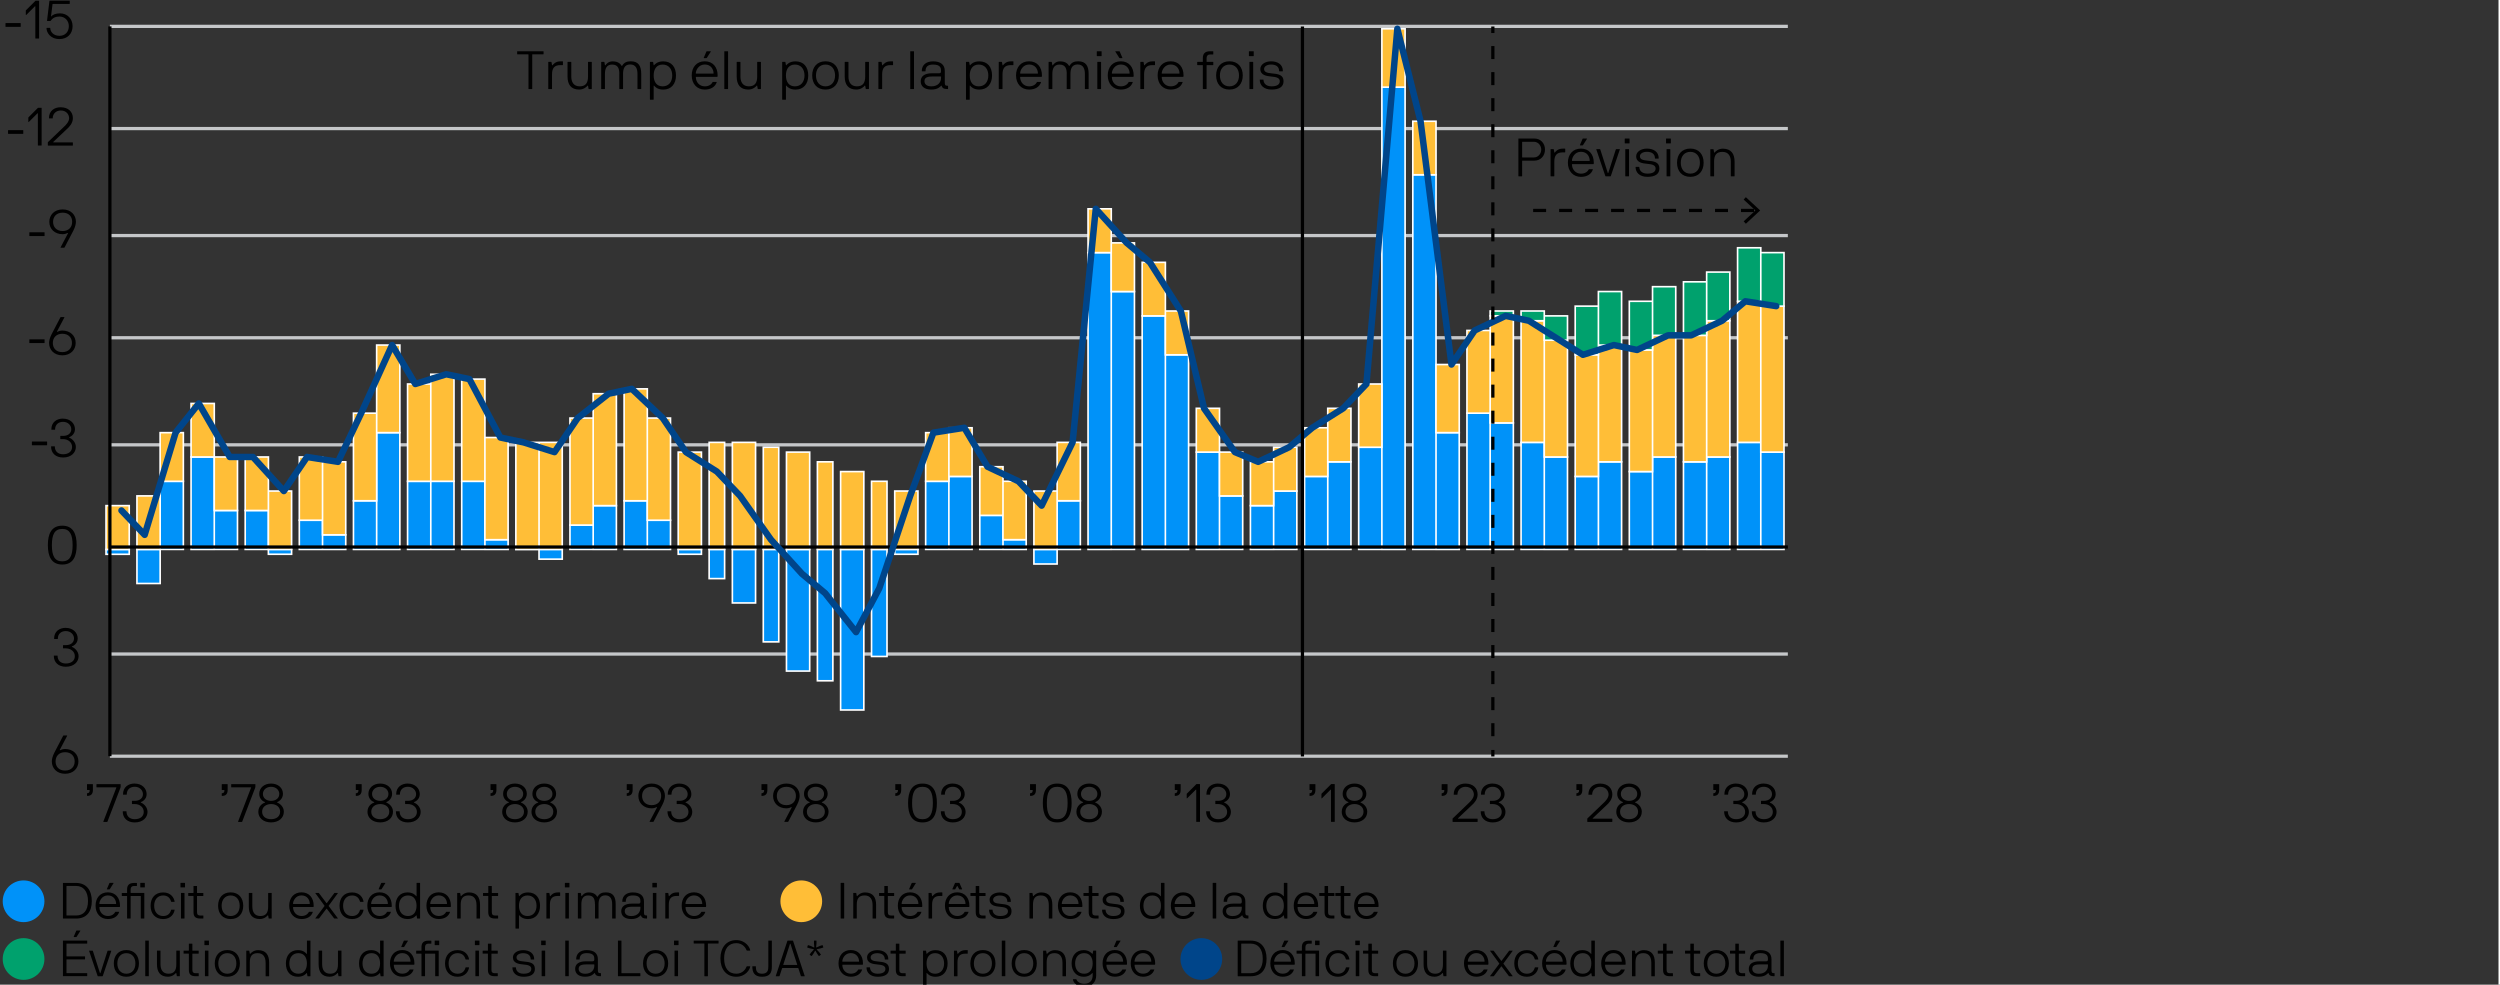 <?xml version="1.0" encoding="UTF-8"?><svg id="Layer_1" xmlns="http://www.w3.org/2000/svg" viewBox="0 0 839 330.45"><rect x="0" y="0" width="839" height="330.45" fill="#333333" stroke="none"/><circle cx="7.91" cy="302.47" r="7" fill="#0092f9"/><path d="M21.2,308.27c-.05,0-.08-.03-.08-.08v-11.8c0-.05.03-.08.08-.08h4.32c3.55.02,5.29,2.53,5.29,6.1s-1.73,5.86-5.29,5.86h-4.32ZM22.39,297.32c-.05,0-.08.03-.08.08v9.76c0,.05.03.08.08.08h3.13c2.53,0,4.01-1.65,4.01-4.84s-1.48-5.08-4.01-5.08h-3.13Z"/><path d="M33.44,304.41c-.05,0-.08.03-.08.08,0,1.48,1.05,2.92,2.84,2.92,1.38,0,2.14-.7,2.46-1.33.03-.07.08-.08.14-.08h1.09c.05,0,.12.02.1.08-.51,1.55-1.96,2.35-3.79,2.35-2.46,0-4.13-1.82-4.13-4.47s1.58-4.49,4.13-4.49,4.08,1.84,4.08,4.49c0,.12-.02.31-.03.36-.02.05-.05.08-.1.08h-6.7ZM36.19,300.5c-1.94,0-2.84,1.78-2.84,2.8,0,.05.03.08.08.08h5.46c.05,0,.08-.03.08-.08,0-1.22-.8-2.8-2.79-2.8ZM35.95,298.48c-.07,0-.12-.05-.08-.12l.83-1.94c.02-.05.07-.12.17-.12h1.14c.07,0,.14.05.08.12l-1.22,1.94c-.03.05-.1.12-.19.12h-.73Z"/><path d="M48.35,299.67c.05,0,.08.03.08.08v8.43c0,.05-.03.08-.08.08h-1.02c-.05,0-.08-.03-.08-.08v-7.41c0-.05-.03-.08-.08-.08h-3.25c-.05,0-.08.03-.08.08v7.41c0,.05-.03.08-.09.08h-1.02c-.05,0-.08-.03-.08-.08v-7.41c0-.05-.03-.08-.08-.08h-1.62c-.05,0-.08-.03-.08-.08v-.85c0-.05.03-.08.08-.08h1.62c.05,0,.08-.03.08-.08v-1.12c0-1.31.61-2.16,2.29-2.16h.94c.05,0,.08.03.08.08v.85c0,.05-.03.08-.08.08h-.92c-.73,0-1.12.42-1.12,1.14v1.12c0,.05.03.08.08.08h4.44ZM48.52,296.3c.05,0,.08.03.08.08v1.36c0,.05-.03.08-.08.08h-1.36c-.05,0-.08-.03-.08-.08v-1.36c0-.05.03-.08.08-.08h1.36Z"/><path d="M57.52,305.28h1c.05,0,.08.03.08.08-.17,1.19-1.19,3.08-3.84,3.08s-4.22-1.8-4.22-4.47,1.55-4.47,4.22-4.47,3.67,1.89,3.84,3.08c0,.05-.03.08-.08.08h-1c-.05,0-.08-.03-.1-.08-.34-1.29-1.24-2.06-2.65-2.06-1.89,0-3.03,1.41-3.03,3.45s1.14,3.45,3.03,3.45c1.41,0,2.31-.76,2.65-2.06.02-.05.05-.08.1-.08Z"/><path d="M62.01,296.3c.05,0,.08.03.08.08v1.36c0,.05-.03.08-.08.08h-1.36c-.05,0-.08-.03-.08-.08v-1.36c0-.05.03-.08.08-.08h1.36ZM61.84,299.67c.05,0,.08.03.08.08v8.43c0,.05-.03.08-.08.08h-1.02c-.05,0-.08-.03-.08-.08v-8.43c0-.05.03-.08.08-.08h1.02Z"/><path d="M63.25,300.69c-.05,0-.08-.03-.08-.08v-.85c0-.05.03-.08.08-.08h1.61c.05,0,.08-.03.08-.08v-2.18c0-.05.03-.08.08-.08h1.02c.05,0,.08.03.08.08v2.18c0,.05.03.08.08.08h1.95c.05,0,.09.03.09.08v.85c0,.05-.03.08-.09.08h-1.95c-.05,0-.08.03-.08.08v5.34c0,.88.39,1.14,1.12,1.14h.92c.05,0,.09.03.09.08v.85c0,.05-.03.08-.09.08h-.93c-1.68,0-2.29-.68-2.29-2.16v-5.34c0-.05-.03-.08-.08-.08h-1.61Z"/><path d="M77.41,308.44c-2.67,0-4.22-1.82-4.22-4.47s1.55-4.49,4.22-4.49,4.22,1.84,4.22,4.49-1.56,4.47-4.22,4.47ZM77.41,300.52c-1.89,0-3.03,1.41-3.03,3.45s1.14,3.45,3.03,3.45,3.03-1.41,3.03-3.45-1.14-3.45-3.03-3.45Z"/><path d="M84.69,304.29c0,1.67.68,3.11,2.65,3.13,1.9,0,2.65-1.09,2.65-3.13v-4.54c0-.05.03-.08.08-.08h1.02c.05,0,.09.03.09.08v8.43c0,.05-.03.08-.09.08h-.83c-.05,0-.08-.02-.1-.08l-.17-.94c-.02-.1-.12-.1-.17-.03-.24.32-1.16,1.22-2.65,1.22-2.6-.02-3.67-1.63-3.67-4.15v-4.54c0-.05.03-.08.08-.08h1.02c.05,0,.08.03.08.08v4.54Z"/><path d="M98.43,304.41c-.05,0-.08.03-.08.08,0,1.48,1.05,2.92,2.84,2.92,1.38,0,2.14-.7,2.46-1.33.03-.07.08-.08.14-.08h1.09c.05,0,.12.02.1.08-.51,1.55-1.96,2.35-3.79,2.35-2.46,0-4.13-1.82-4.13-4.47s1.58-4.49,4.13-4.49,4.08,1.84,4.08,4.49c0,.12-.02.31-.03.36-.02.05-.05.08-.1.08h-6.7ZM101.18,300.5c-1.94,0-2.84,1.78-2.84,2.8,0,.05.03.08.08.08h5.46c.05,0,.08-.03.08-.08,0-1.22-.8-2.8-2.79-2.8Z"/><path d="M112.16,299.75c.05-.07.05-.08.14-.08h1.02c.05,0,.08.05.05.1l-3.04,4.16c-.05.07-.05.1,0,.17l3.04,4.06c.05.05.02.1-.03.1h-1.1c-.08,0-.12-.07-.19-.15l-2.36-3.11c-.05-.07-.12-.07-.17,0l-2.36,3.11c-.07.08-.1.15-.19.15h-1.1s-.08-.03-.03-.1l3.04-4.06c.05-.07.05-.1,0-.17l-3.04-4.16c-.03-.05,0-.1.05-.1h1.02c.08,0,.08.02.14.08l2.48,3.3c.05.07.12.07.17,0l2.48-3.3Z"/><path d="M120.92,305.28h1c.05,0,.08.03.08.08-.17,1.19-1.19,3.08-3.84,3.08s-4.22-1.8-4.22-4.47,1.55-4.47,4.22-4.47,3.67,1.89,3.84,3.08c0,.05-.03.08-.08.08h-1c-.05,0-.08-.03-.1-.08-.34-1.29-1.24-2.06-2.65-2.06-1.89,0-3.03,1.41-3.03,3.45s1.14,3.45,3.03,3.45c1.41,0,2.31-.76,2.65-2.06.02-.05.05-.08.1-.08Z"/><path d="M124.64,304.41c-.05,0-.08.03-.08.08,0,1.48,1.05,2.92,2.84,2.92,1.38,0,2.14-.7,2.46-1.33.03-.07.08-.08.14-.08h1.09c.05,0,.12.02.1.08-.51,1.55-1.96,2.35-3.79,2.35-2.46,0-4.13-1.82-4.13-4.47s1.58-4.49,4.13-4.49,4.08,1.84,4.08,4.49c0,.12-.02.31-.03.36-.02.05-.05.08-.1.08h-6.7ZM127.39,300.5c-1.94,0-2.84,1.78-2.84,2.8,0,.05.03.08.08.08h5.46c.05,0,.08-.03.08-.08,0-1.22-.8-2.8-2.79-2.8ZM127.16,298.48c-.07,0-.12-.05-.08-.12l.83-1.94c.02-.05.07-.12.17-.12h1.14c.07,0,.14.05.08.12l-1.22,1.94c-.03.05-.1.12-.19.12h-.73Z"/><path d="M140.98,308.18c0,.05-.03.08-.08.08h-.85c-.05,0-.07-.03-.08-.08l-.17-.94c-.02-.07-.1-.1-.15-.02-.12.17-.95,1.21-2.87,1.21-2.65,0-4.05-1.82-4.05-4.47s1.48-4.47,4.05-4.47c1.89,0,2.72,1.02,2.87,1.24.05.08.15.05.15-.02v-4.33c0-.05.03-.08.08-.08h1.02c.05,0,.08.03.08.08v11.8ZM136.93,307.42c1.9,0,2.86-1.41,2.86-3.45s-.95-3.45-2.86-3.45-3.03,1.41-3.03,3.45,1.12,3.45,3.03,3.45Z"/><path d="M144.48,304.41c-.05,0-.08.03-.08.08,0,1.48,1.05,2.92,2.84,2.92,1.38,0,2.14-.7,2.46-1.33.03-.07.08-.08.14-.08h1.09c.05,0,.12.02.1.08-.51,1.55-1.96,2.35-3.79,2.35-2.46,0-4.13-1.82-4.13-4.47s1.58-4.49,4.13-4.49,4.08,1.84,4.08,4.49c0,.12-.02.31-.03.36-.02.05-.05.08-.1.08h-6.7ZM147.23,300.5c-1.94,0-2.84,1.78-2.84,2.8,0,.05.03.08.08.08h5.46c.05,0,.08-.03.08-.08,0-1.22-.8-2.8-2.79-2.8Z"/><path d="M159.91,303.64c0-1.67-.68-3.13-2.65-3.13s-2.65,1.09-2.65,3.13v4.54c0,.05-.03.08-.08.08h-1.02c-.05,0-.08-.03-.08-.08v-8.43c0-.05.03-.08.08-.08h.83c.05,0,.08.02.1.08l.17.94c.02.1.12.1.17.03.24-.32,1.16-1.24,2.65-1.22,2.6.03,3.67,1.63,3.67,4.15v4.54c0,.05-.03.08-.08.08h-1.02c-.05,0-.08-.03-.08-.08v-4.54Z"/><path d="M162.18,300.69c-.05,0-.08-.03-.08-.08v-.85c0-.05.03-.08.08-.08h1.61c.05,0,.08-.03.08-.08v-2.18c0-.05.03-.08.08-.08h1.02c.05,0,.08.03.08.08v2.18c0,.05.03.08.08.08h1.96c.05,0,.08.03.08.08v.85c0,.05-.03.08-.08.08h-1.96c-.05,0-.08.03-.08.08v5.34c0,.88.39,1.14,1.12,1.14h.92c.05,0,.08.03.08.08v.85c0,.05-.03.08-.08.08h-.94c-1.68,0-2.29-.68-2.29-2.16v-5.34c0-.05-.03-.08-.08-.08h-1.61Z"/><path d="M172.99,299.75c0-.05.03-.08.08-.08h.85c.05,0,.07.03.08.08l.17.94c.02.07.1.1.15.02.12-.17.95-1.21,2.87-1.21,2.65,0,4.05,1.82,4.05,4.47s-1.48,4.47-4.05,4.47c-1.89,0-2.72-1.02-2.87-1.24-.05-.08-.15-.05-.15.02v4.33c0,.05-.03.08-.08.08h-1.02c-.05,0-.08-.03-.08-.08v-11.8ZM177.03,300.52c-1.9,0-2.86,1.41-2.86,3.45s.95,3.45,2.86,3.45,3.03-1.41,3.03-3.45-1.12-3.45-3.03-3.45Z"/><path d="M183.37,299.75c0-.05.03-.08.08-.08h.85c.05,0,.07.03.08.08l.17.94c.02.1.12.1.17.03.22-.27.9-1.22,2.48-1.22h.71c.05,0,.08.03.08.08v1.02c0,.05-.03.08-.08.08h-.71c-1.9,0-2.65.95-2.65,2.96v4.54c0,.05-.03.08-.08.08h-1.02c-.05,0-.08-.03-.08-.08v-8.43Z"/><path d="M191.01,296.3c.05,0,.09.03.09.08v1.36c0,.05-.03.08-.09.08h-1.36c-.05,0-.08-.03-.08-.08v-1.36c0-.05.03-.08.08-.08h1.36ZM190.84,299.67c.05,0,.08.03.08.08v8.43c0,.05-.03.08-.08.08h-1.02c-.05,0-.09-.03-.09-.08v-8.43c0-.05.03-.08.09-.08h1.02Z"/><path d="M199.66,303.47c0-1.55-.34-2.96-2.29-2.96-1.84,0-2.26,1.43-2.26,2.96v4.71c0,.05-.03.08-.08.08h-1.02c-.05,0-.08-.03-.08-.08v-8.43c0-.05.03-.08.08-.08h.83c.05,0,.08.02.1.08l.17.94c.02.1.12.12.17.03.14-.19.78-1.22,2.26-1.22,1.87,0,2.53.88,2.86,1.41.05.08.14.07.17,0,.61-1.04,1.44-1.43,2.74-1.43,2.43,0,3.31,1.46,3.31,3.99v4.71c0,.05-.03.08-.08.08h-1.02c-.05,0-.08-.03-.08-.08v-4.71c0-1.51-.44-2.99-2.29-2.99s-2.28,1.44-2.28,2.99v4.71c0,.05-.03.08-.08.08h-1.02c-.05,0-.08-.03-.08-.08v-4.71Z"/><path d="M212.41,299.5c2.33,0,3.71,1.02,3.71,3.06v3.55c0,.71.05,1.12.76,1.12h.19c.05,0,.08.03.08.08v.87c0,.05-.03.08-.08.08h-.19c-1.17,0-1.55-.36-1.77-1.02-.03-.1-.1-.08-.15-.03-.26.25-.99,1.22-3.09,1.22-2.24,0-3.38-1.07-3.38-2.62s1.14-2.55,3.55-2.55h2.04c.54,0,.85,0,.85-.71,0-.88-.12-2.04-2.52-2.04-1.7,0-2.4.71-2.4,2.06,0,.05-.03.08-.08.08h-1.02c-.05,0-.08-.03-.08-.08,0-2.07,1.55-3.08,3.59-3.08ZM214.92,304.38c0-.05-.03-.08-.08-.08h-2.74c-2.16,0-2.43.78-2.43,1.53s.56,1.6,2.19,1.6c2.23,0,3.06-1.44,3.06-2.63v-.41Z"/><path d="M220.37,296.3c.05,0,.08.03.08.08v1.36c0,.05-.03.08-.08.08h-1.36c-.05,0-.08-.03-.08-.08v-1.36c0-.05.03-.08.08-.08h1.36ZM220.2,299.67c.05,0,.08.03.08.08v8.43c0,.05-.03.08-.08.08h-1.02c-.05,0-.08-.03-.08-.08v-8.43c0-.05.03-.08.08-.08h1.02Z"/><path d="M223.27,299.75c0-.05.03-.08.08-.08h.85c.05,0,.07.03.08.08l.17.94c.02.1.12.1.17.03.22-.27.9-1.22,2.48-1.22h.71c.05,0,.08.03.08.08v1.02c0,.05-.03.08-.08.08h-.71c-1.9,0-2.65.95-2.65,2.96v4.54c0,.05-.03.08-.08.08h-1.02c-.05,0-.08-.03-.08-.08v-8.43Z"/><path d="M230.14,304.41c-.05,0-.08.03-.08.08,0,1.48,1.05,2.92,2.84,2.92,1.38,0,2.14-.7,2.46-1.33.03-.07.08-.08.14-.08h1.09c.05,0,.12.02.1.08-.51,1.55-1.96,2.35-3.79,2.35-2.46,0-4.13-1.82-4.13-4.47s1.58-4.49,4.13-4.49,4.08,1.84,4.08,4.49c0,.12-.02.31-.03.36-.02.05-.05.08-.1.08h-6.7ZM232.89,300.5c-1.94,0-2.84,1.78-2.84,2.8,0,.05.03.08.08.08h5.46c.05,0,.08-.03.08-.08,0-1.22-.8-2.8-2.79-2.8Z"/><circle cx="268.91" cy="302.47" r="7" fill="#ffbe37"/><path d="M283.23,296.3c.05,0,.08.03.08.08v11.8c0,.05-.03.08-.08.08h-1.02c-.05,0-.08-.03-.08-.08v-11.8c0-.05.03-.08.08-.08h1.02Z"/><path d="M292.83,303.64c0-1.67-.68-3.13-2.65-3.13s-2.65,1.09-2.65,3.13v4.54c0,.05-.03.08-.08.08h-1.02c-.05,0-.08-.03-.08-.08v-8.43c0-.05.03-.08.08-.08h.83c.05,0,.08.02.1.08l.17.94c.02.1.12.1.17.03.24-.32,1.16-1.24,2.65-1.22,2.6.03,3.67,1.63,3.67,4.15v4.54c0,.05-.03.08-.08.08h-1.02c-.05,0-.08-.03-.08-.08v-4.54Z"/><path d="M295.09,300.69c-.05,0-.08-.03-.08-.08v-.85c0-.05.03-.08.08-.08h1.61c.05,0,.08-.03.08-.08v-2.18c0-.05.03-.08.08-.08h1.02c.05,0,.08.03.08.08v2.18c0,.05.03.08.08.08h1.96c.05,0,.08.03.08.08v.85c0,.05-.03.08-.08.08h-1.96c-.05,0-.08.03-.08.08v5.34c0,.88.39,1.14,1.12,1.14h.92c.05,0,.08.03.08.08v.85c0,.05-.03.08-.08.08h-.94c-1.68,0-2.29-.68-2.29-2.16v-5.34c0-.05-.03-.08-.08-.08h-1.61Z"/><path d="M302.68,304.41c-.05,0-.08.03-.08.08,0,1.48,1.05,2.92,2.84,2.92,1.38,0,2.14-.7,2.46-1.33.03-.07.08-.08.14-.08h1.09c.05,0,.12.02.1.08-.51,1.55-1.96,2.35-3.79,2.35-2.46,0-4.13-1.82-4.13-4.47s1.58-4.49,4.13-4.49,4.08,1.84,4.08,4.49c0,.12-.02.31-.03.36-.02.05-.05.08-.1.08h-6.7ZM305.43,300.5c-1.94,0-2.84,1.78-2.84,2.8,0,.05.03.08.08.08h5.46c.05,0,.08-.03.08-.08,0-1.22-.8-2.8-2.79-2.8ZM305.19,298.48c-.07,0-.12-.05-.08-.12l.83-1.94c.02-.05.07-.12.17-.12h1.14c.07,0,.14.05.09.12l-1.22,1.94c-.03.05-.1.12-.19.12h-.73Z"/><path d="M311.62,299.75c0-.05.03-.08.09-.08h.85c.05,0,.07.03.08.08l.17.94c.02.1.12.1.17.03.22-.27.9-1.22,2.48-1.22h.71c.05,0,.08.03.08.08v1.02c0,.05-.03.08-.08.08h-.71c-1.9,0-2.65.95-2.65,2.96v4.54c0,.05-.03.08-.08.08h-1.02c-.05,0-.09-.03-.09-.08v-8.43Z"/><path d="M318.49,304.41c-.05,0-.08.03-.08.08,0,1.48,1.05,2.92,2.84,2.92,1.38,0,2.14-.7,2.46-1.33.03-.07.08-.08.14-.08h1.09c.05,0,.12.02.1.08-.51,1.55-1.96,2.35-3.79,2.35-2.46,0-4.13-1.82-4.13-4.47s1.58-4.49,4.13-4.49,4.08,1.84,4.08,4.49c0,.12-.02.31-.03.36-.02.05-.05.08-.1.08h-6.7ZM321.24,300.5c-1.94,0-2.84,1.78-2.84,2.8,0,.05.03.08.08.08h5.46c.05,0,.08-.03.08-.08,0-1.22-.8-2.8-2.79-2.8ZM321.99,298.48s-.07-.02-.08-.05l-.58-1.05c-.03-.07-.14-.07-.17,0l-.58,1.05s-.05.05-.08.05h-.8c-.07,0-.12-.05-.08-.12l.87-1.99c.02-.05.05-.07.08-.07h1.36s.07.02.08.07l.87,1.99c.03.07-.02.12-.09.12h-.8Z"/><path d="M325.76,300.69c-.05,0-.08-.03-.08-.08v-.85c0-.05.03-.08.08-.08h1.61c.05,0,.08-.03.08-.08v-2.18c0-.05.03-.08.08-.08h1.02c.05,0,.08.03.08.08v2.18c0,.05.03.08.08.08h1.95c.05,0,.09.03.09.08v.85c0,.05-.03.08-.09.08h-1.95c-.05,0-.08.03-.08.08v5.34c0,.88.39,1.14,1.12,1.14h.92c.05,0,.09.03.09.08v.85c0,.05-.03.08-.09.08h-.93c-1.68,0-2.29-.68-2.29-2.16v-5.34c0-.05-.03-.08-.08-.08h-1.61Z"/><path d="M335.67,307.42c.8,0,2.6-.15,2.6-1.61,0-1.21-1.41-1.36-2.6-1.48-1.51-.15-3.57-.36-3.57-2.41,0-1.38,1.48-2.41,3.4-2.41,2.07,0,3.74.97,3.74,3.08,0,.05-.03.08-.08.08h-1.02c-.05,0-.08-.03-.08-.08,0-1.39-1-2.06-2.55-2.06-1.38,0-2.21.65-2.21,1.39,0,.99.88,1.26,2.38,1.39,2.09.19,3.79.42,3.79,2.5,0,1.84-1.48,2.63-3.79,2.63-2.57,0-3.76-1.44-3.76-3.08,0-.05.03-.08.08-.08h1.02c.05,0,.09.03.09.08,0,.78.51,2.06,2.57,2.06Z"/><path d="M351.97,303.64c0-1.67-.68-3.13-2.65-3.13s-2.65,1.09-2.65,3.13v4.54c0,.05-.03.08-.08.08h-1.02c-.05,0-.09-.03-.09-.08v-8.43c0-.05.03-.08.09-.08h.83c.05,0,.08.02.1.08l.17.94c.02.1.12.1.17.03.24-.32,1.16-1.24,2.65-1.22,2.6.03,3.67,1.63,3.67,4.15v4.54c0,.05-.03.08-.08.08h-1.02c-.05,0-.08-.03-.08-.08v-4.54Z"/><path d="M356.41,304.41c-.05,0-.08.03-.08.08,0,1.48,1.05,2.92,2.84,2.92,1.38,0,2.14-.7,2.46-1.33.03-.07.08-.08.14-.08h1.09c.05,0,.12.02.1.08-.51,1.55-1.96,2.35-3.79,2.35-2.46,0-4.13-1.82-4.13-4.47s1.58-4.49,4.13-4.49,4.08,1.84,4.08,4.49c0,.12-.02.31-.03.36-.02.05-.05.08-.1.08h-6.7ZM359.17,300.5c-1.94,0-2.84,1.78-2.84,2.8,0,.05.03.08.08.08h5.46c.05,0,.08-.03.08-.08,0-1.22-.8-2.8-2.79-2.8Z"/><path d="M363.69,300.69c-.05,0-.08-.03-.08-.08v-.85c0-.05.03-.08.08-.08h1.61c.05,0,.08-.03.08-.08v-2.18c0-.05.03-.08.08-.08h1.02c.05,0,.08.03.08.08v2.18c0,.05.03.08.08.08h1.96c.05,0,.08.03.08.08v.85c0,.05-.03.08-.08.08h-1.96c-.05,0-.08.03-.08.08v5.34c0,.88.39,1.14,1.12,1.14h.92c.05,0,.08.03.08.08v.85c0,.05-.03.08-.08.08h-.94c-1.68,0-2.29-.68-2.29-2.16v-5.34c0-.05-.03-.08-.08-.08h-1.61Z"/><path d="M373.6,307.42c.8,0,2.6-.15,2.6-1.61,0-1.21-1.41-1.36-2.6-1.48-1.51-.15-3.57-.36-3.57-2.41,0-1.38,1.48-2.41,3.4-2.41,2.07,0,3.74.97,3.74,3.08,0,.05-.03.08-.08.08h-1.02c-.05,0-.08-.03-.08-.08,0-1.39-1-2.06-2.55-2.06-1.38,0-2.21.65-2.21,1.39,0,.99.88,1.26,2.38,1.39,2.09.19,3.79.42,3.79,2.5,0,1.84-1.48,2.63-3.79,2.63-2.57,0-3.76-1.44-3.76-3.08,0-.05.03-.08.08-.08h1.02c.05,0,.08.03.08.08,0,.78.51,2.06,2.57,2.06Z"/><path d="M390.8,308.18c0,.05-.03.08-.08.08h-.85c-.05,0-.07-.03-.08-.08l-.17-.94c-.02-.07-.1-.1-.15-.02-.12.17-.95,1.21-2.87,1.21-2.65,0-4.05-1.82-4.05-4.47s1.48-4.47,4.05-4.47c1.89,0,2.72,1.02,2.87,1.24.05.08.15.05.15-.02v-4.33c0-.05.03-.08.08-.08h1.02c.05,0,.08.03.08.08v11.8ZM386.76,307.42c1.9,0,2.86-1.41,2.86-3.45s-.95-3.45-2.86-3.45-3.03,1.41-3.03,3.45,1.12,3.45,3.03,3.45Z"/><path d="M394.3,304.41c-.05,0-.08.03-.08.08,0,1.48,1.05,2.92,2.84,2.92,1.38,0,2.14-.7,2.46-1.33.03-.07.08-.08.14-.08h1.09c.05,0,.12.02.1.08-.51,1.55-1.96,2.35-3.79,2.35-2.46,0-4.13-1.82-4.13-4.47s1.58-4.49,4.13-4.49,4.08,1.84,4.08,4.49c0,.12-.02.31-.03.36-.02.05-.05.08-.1.08h-6.7ZM397.06,300.5c-1.94,0-2.84,1.78-2.84,2.8,0,.05.03.08.08.08h5.46c.05,0,.08-.03.08-.08,0-1.22-.8-2.8-2.79-2.8Z"/><path d="M408.09,296.3c.05,0,.08.03.08.08v11.8c0,.05-.03.08-.08.08h-1.02c-.05,0-.09-.03-.09-.08v-11.8c0-.05.03-.08.09-.08h1.02Z"/><path d="M414.23,299.5c2.33,0,3.71,1.02,3.71,3.06v3.55c0,.71.05,1.12.76,1.12h.19c.05,0,.08.03.08.08v.87c0,.05-.03.08-.08.08h-.19c-1.17,0-1.55-.36-1.77-1.02-.03-.1-.1-.08-.15-.03-.26.25-.99,1.22-3.09,1.22-2.24,0-3.38-1.07-3.38-2.62s1.14-2.55,3.55-2.55h2.04c.54,0,.85,0,.85-.71,0-.88-.12-2.04-2.52-2.04-1.7,0-2.4.71-2.4,2.06,0,.05-.03.08-.08.08h-1.02c-.05,0-.08-.03-.08-.08,0-2.07,1.55-3.08,3.59-3.08ZM416.74,304.38c0-.05-.03-.08-.08-.08h-2.74c-2.16,0-2.43.78-2.43,1.53s.56,1.6,2.19,1.6c2.23,0,3.06-1.44,3.06-2.63v-.41Z"/><path d="M432.04,308.18c0,.05-.03.08-.08.08h-.85c-.05,0-.07-.03-.08-.08l-.17-.94c-.02-.07-.1-.1-.15-.02-.12.17-.95,1.21-2.87,1.21-2.65,0-4.05-1.82-4.05-4.47s1.48-4.47,4.05-4.47c1.89,0,2.72,1.02,2.87,1.24.05.08.15.05.15-.02v-4.33c0-.05.03-.08.08-.08h1.02c.05,0,.08.03.08.08v11.8ZM428,307.42c1.9,0,2.86-1.41,2.86-3.45s-.95-3.45-2.86-3.45-3.03,1.41-3.03,3.45,1.12,3.45,3.03,3.45Z"/><path d="M435.54,304.41c-.05,0-.08.03-.08.08,0,1.48,1.05,2.92,2.84,2.92,1.38,0,2.14-.7,2.46-1.33.03-.07.08-.08.14-.08h1.09c.05,0,.12.02.1.08-.51,1.55-1.96,2.35-3.79,2.35-2.46,0-4.13-1.82-4.13-4.47s1.58-4.49,4.13-4.49,4.08,1.84,4.08,4.49c0,.12-.02.31-.03.36-.02.05-.05.08-.1.08h-6.7ZM438.3,300.5c-1.94,0-2.84,1.78-2.84,2.8,0,.05.03.08.08.08h5.46c.05,0,.08-.03.08-.08,0-1.22-.8-2.8-2.79-2.8Z"/><path d="M442.82,300.69c-.05,0-.08-.03-.08-.08v-.85c0-.05.03-.08.08-.08h1.62c.05,0,.08-.03.08-.08v-2.18c0-.05.03-.08.08-.08h1.02c.05,0,.08.03.08.08v2.18c0,.05.03.08.08.08h1.96c.05,0,.08.03.08.08v.85c0,.05-.03.08-.08.08h-1.96c-.05,0-.08.03-.08.08v5.34c0,.88.39,1.14,1.12,1.14h.92c.05,0,.08.03.08.08v.85c0,.05-.03.08-.08.08h-.93c-1.68,0-2.29-.68-2.29-2.16v-5.34c0-.05-.03-.08-.08-.08h-1.62Z"/><path d="M448.23,300.69c-.05,0-.08-.03-.08-.08v-.85c0-.05.03-.08.08-.08h1.61c.05,0,.08-.03.08-.08v-2.18c0-.05.03-.08.08-.08h1.02c.05,0,.08.03.08.08v2.18c0,.05.03.08.08.08h1.95c.05,0,.09.03.09.08v.85c0,.05-.03.08-.09.08h-1.95c-.05,0-.08.03-.08.08v5.34c0,.88.39,1.14,1.12,1.14h.92c.05,0,.09.03.09.08v.85c0,.05-.03.08-.09.08h-.93c-1.68,0-2.29-.68-2.29-2.16v-5.34c0-.05-.03-.08-.08-.08h-1.61Z"/><path d="M455.81,304.41c-.05,0-.08.03-.08.08,0,1.48,1.05,2.92,2.84,2.92,1.38,0,2.14-.7,2.46-1.33.03-.07.08-.08.14-.08h1.09c.05,0,.12.02.1.08-.51,1.55-1.96,2.35-3.79,2.35-2.46,0-4.13-1.82-4.13-4.47s1.58-4.49,4.13-4.49,4.08,1.84,4.08,4.49c0,.12-.02.31-.03.36-.02.05-.05.08-.1.08h-6.7ZM458.56,300.5c-1.94,0-2.84,1.78-2.84,2.8,0,.05.03.08.08.08h5.46c.05,0,.08-.03.08-.08,0-1.22-.8-2.8-2.79-2.8Z"/><circle cx="7.91" cy="321.84" r="7" fill="#00a16d"/><path d="M21.2,327.63c-.05,0-.08-.03-.08-.08v-11.8c0-.05.03-.08.08-.08h7.99c.05,0,.08.03.08.08v.85c0,.05-.03.08-.08.08h-6.8c-.05,0-.08.03-.08.08v4.11c0,.05.03.09.08.09h6.07c.05,0,.08.03.08.08v.85c0,.05-.03.08-.08.08h-6.07c-.05,0-.08.03-.08.08v4.45c0,.05.03.08.08.08h6.8c.05,0,.08.03.08.08v.85c0,.05-.03.08-.08.08h-7.99ZM24.82,314.47c-.07,0-.12-.05-.08-.12l.83-1.94c.02-.05.07-.12.17-.12h1.14c.07,0,.14.05.08.12l-1.22,1.94c-.03.05-.1.12-.19.12h-.73Z"/><path d="M36.09,319.12c.02-.05.07-.08.12-.08h1.07c.05,0,.08.03.07.08l-2.86,8.43c-.02.05-.05.08-.1.08h-1.53c-.05,0-.08-.03-.1-.08l-2.86-8.43c-.02-.05.02-.08.07-.08h1.07c.05,0,.1.03.12.08l2.38,7.43c.03.1.14.08.17,0l2.38-7.43Z"/><path d="M42.41,327.8c-2.67,0-4.22-1.82-4.22-4.47s1.55-4.49,4.22-4.49,4.22,1.84,4.22,4.49-1.56,4.47-4.22,4.47ZM42.41,319.88c-1.89,0-3.03,1.41-3.03,3.45s1.14,3.45,3.03,3.45,3.03-1.41,3.03-3.45-1.14-3.45-3.03-3.45Z"/><path d="M49.86,315.66c.05,0,.08.03.08.08v11.8c0,.05-.03.08-.08.08h-1.02c-.05,0-.09-.03-.09-.08v-11.8c0-.05.03-.08.09-.08h1.02Z"/><path d="M53.87,323.65c0,1.67.68,3.11,2.65,3.13,1.9,0,2.65-1.09,2.65-3.13v-4.54c0-.05.03-.08.08-.08h1.02c.05,0,.08.03.08.08v8.43c0,.05-.03.08-.08.08h-.83c-.05,0-.08-.02-.1-.08l-.17-.94c-.02-.1-.12-.1-.17-.03-.24.32-1.16,1.22-2.65,1.22-2.6-.02-3.67-1.63-3.67-4.15v-4.54c0-.05.03-.08.08-.08h1.02c.05,0,.08.03.08.08v4.54Z"/><path d="M61.69,320.05c-.05,0-.08-.03-.08-.08v-.85c0-.05.03-.08.08-.08h1.61c.05,0,.08-.03.08-.08v-2.18c0-.05.03-.08.08-.08h1.02c.05,0,.08.03.08.08v2.18c0,.05.03.08.08.08h1.95c.05,0,.09.03.09.08v.85c0,.05-.03.08-.09.08h-1.95c-.05,0-.08.03-.08.08v5.34c0,.88.39,1.14,1.12,1.14h.92c.05,0,.09.03.09.08v.85c0,.05-.03.08-.09.08h-.93c-1.68,0-2.29-.68-2.29-2.16v-5.34c0-.05-.03-.08-.08-.08h-1.61Z"/><path d="M70.04,315.66c.05,0,.08.03.08.08v1.36c0,.05-.03.08-.08.08h-1.36c-.05,0-.08-.03-.08-.08v-1.36c0-.05.03-.08.08-.08h1.36ZM69.87,319.03c.05,0,.08.03.08.08v8.43c0,.05-.03.08-.08.08h-1.02c-.05,0-.08-.03-.08-.08v-8.43c0-.05.03-.08.08-.08h1.02Z"/><path d="M76.29,327.8c-2.67,0-4.22-1.82-4.22-4.47s1.55-4.49,4.22-4.49,4.22,1.84,4.22,4.49-1.56,4.47-4.22,4.47ZM76.29,319.88c-1.89,0-3.03,1.41-3.03,3.45s1.14,3.45,3.03,3.45,3.03-1.41,3.03-3.45-1.14-3.45-3.03-3.45Z"/><path d="M89.13,323.01c0-1.67-.68-3.13-2.65-3.13s-2.65,1.09-2.65,3.13v4.54c0,.05-.03.08-.08.08h-1.02c-.05,0-.08-.03-.08-.08v-8.43c0-.05.03-.08.08-.08h.83c.05,0,.08.02.1.08l.17.94c.02.1.12.1.17.03.24-.32,1.16-1.24,2.65-1.22,2.6.03,3.67,1.63,3.67,4.15v4.54c0,.05-.03.08-.08.08h-1.02c-.05,0-.08-.03-.08-.08v-4.54Z"/><path d="M104.19,327.55c0,.05-.03.08-.08.08h-.85c-.05,0-.07-.03-.08-.08l-.17-.94c-.02-.07-.1-.1-.15-.02-.12.17-.95,1.21-2.87,1.21-2.65,0-4.05-1.82-4.05-4.47s1.48-4.47,4.05-4.47c1.89,0,2.72,1.02,2.87,1.24.05.08.15.05.15-.02v-4.33c0-.05.03-.08.08-.08h1.02c.05,0,.08.03.08.08v11.8ZM100.14,326.78c1.9,0,2.86-1.41,2.86-3.45s-.95-3.45-2.86-3.45-3.03,1.41-3.03,3.45,1.12,3.45,3.03,3.45Z"/><path d="M108.12,323.65c0,1.67.68,3.11,2.65,3.13,1.9,0,2.65-1.09,2.65-3.13v-4.54c0-.05.03-.08.08-.08h1.02c.05,0,.08.03.08.08v8.43c0,.05-.03.08-.08.08h-.83c-.05,0-.08-.02-.1-.08l-.17-.94c-.02-.1-.12-.1-.17-.03-.24.32-1.16,1.22-2.65,1.22-2.6-.02-3.67-1.63-3.67-4.15v-4.54c0-.05.03-.08.08-.08h1.02c.05,0,.08.03.08.08v4.54Z"/><path d="M128.74,327.55c0,.05-.03.08-.08.08h-.85c-.05,0-.07-.03-.08-.08l-.17-.94c-.02-.07-.1-.1-.15-.02-.12.17-.95,1.21-2.87,1.21-2.65,0-4.05-1.82-4.05-4.47s1.48-4.47,4.05-4.47c1.89,0,2.72,1.02,2.87,1.24.05.08.15.05.15-.02v-4.33c0-.05.03-.08.08-.08h1.02c.05,0,.08.03.08.08v11.8ZM124.69,326.78c1.9,0,2.86-1.41,2.86-3.45s-.95-3.45-2.86-3.45-3.03,1.41-3.03,3.45,1.12,3.45,3.03,3.45Z"/><path d="M132.24,323.77c-.05,0-.08.03-.08.08,0,1.48,1.05,2.92,2.84,2.92,1.38,0,2.14-.7,2.46-1.33.03-.07.08-.08.14-.08h1.09c.05,0,.12.02.1.08-.51,1.55-1.96,2.35-3.79,2.35-2.46,0-4.13-1.82-4.13-4.47s1.58-4.49,4.13-4.49,4.08,1.84,4.08,4.49c0,.12-.02.31-.03.36-.02.05-.05.08-.1.08h-6.7ZM134.99,319.86c-1.94,0-2.84,1.78-2.84,2.8,0,.05.03.08.08.08h5.46c.05,0,.08-.03.08-.08,0-1.22-.8-2.8-2.79-2.8ZM134.75,317.84c-.07,0-.12-.05-.08-.12l.83-1.94c.02-.05.07-.12.17-.12h1.14c.07,0,.14.05.08.12l-1.22,1.94c-.03.05-.1.12-.19.12h-.73Z"/><path d="M147.15,319.03c.05,0,.08.03.08.08v8.43c0,.05-.03.08-.08.08h-1.02c-.05,0-.08-.03-.08-.08v-7.41c0-.05-.03-.08-.08-.08h-3.25c-.05,0-.08.03-.08.08v7.41c0,.05-.03.08-.09.08h-1.02c-.05,0-.08-.03-.08-.08v-7.41c0-.05-.03-.08-.08-.08h-1.62c-.05,0-.08-.03-.08-.08v-.85c0-.05.03-.08.08-.08h1.62c.05,0,.08-.03.08-.08v-1.12c0-1.31.61-2.16,2.29-2.16h.94c.05,0,.08.03.08.08v.85c0,.05-.03.08-.08.08h-.92c-.73,0-1.12.42-1.12,1.14v1.12c0,.05.03.08.08.08h4.44ZM147.32,315.66c.05,0,.08.03.08.08v1.36c0,.05-.03.08-.08.08h-1.36c-.05,0-.08-.03-.08-.08v-1.36c0-.05.03-.08.08-.08h1.36Z"/><path d="M156.33,324.64h1c.05,0,.08.03.08.08-.17,1.19-1.19,3.08-3.84,3.08s-4.22-1.8-4.22-4.47,1.55-4.47,4.22-4.47,3.67,1.89,3.84,3.08c0,.05-.03.08-.08.08h-1c-.05,0-.08-.03-.1-.08-.34-1.29-1.24-2.06-2.65-2.06-1.89,0-3.03,1.41-3.03,3.45s1.14,3.45,3.03,3.45c1.41,0,2.31-.76,2.65-2.06.02-.05.05-.08.1-.08Z"/><path d="M160.81,315.66c.05,0,.09.03.09.08v1.36c0,.05-.03.08-.09.08h-1.36c-.05,0-.08-.03-.08-.08v-1.36c0-.05.03-.08.08-.08h1.36ZM160.65,319.03c.05,0,.08.03.08.08v8.43c0,.05-.03.08-.08.08h-1.02c-.05,0-.09-.03-.09-.08v-8.43c0-.05.03-.08.09-.08h1.02Z"/><path d="M162.06,320.05c-.05,0-.08-.03-.08-.08v-.85c0-.05.03-.08.08-.08h1.61c.05,0,.08-.03.08-.08v-2.18c0-.05.03-.08.08-.08h1.02c.05,0,.08.03.08.08v2.18c0,.05.03.08.08.08h1.95c.05,0,.09.03.09.08v.85c0,.05-.03.08-.09.08h-1.95c-.05,0-.08.03-.08.08v5.34c0,.88.39,1.14,1.12,1.14h.92c.05,0,.09.03.09.08v.85c0,.05-.03.08-.09.08h-.93c-1.68,0-2.29-.68-2.29-2.16v-5.34c0-.05-.03-.08-.08-.08h-1.61Z"/><path d="M175.71,326.78c.8,0,2.6-.15,2.6-1.61,0-1.21-1.41-1.36-2.6-1.48-1.51-.15-3.57-.36-3.57-2.41,0-1.38,1.48-2.41,3.4-2.41,2.07,0,3.74.97,3.74,3.08,0,.05-.03.08-.08.08h-1.02c-.05,0-.08-.03-.08-.08,0-1.39-1-2.06-2.55-2.06-1.38,0-2.21.65-2.21,1.39,0,.99.88,1.26,2.38,1.39,2.09.19,3.79.42,3.79,2.5,0,1.84-1.48,2.63-3.79,2.63-2.57,0-3.76-1.44-3.76-3.08,0-.05.03-.08.08-.08h1.02c.05,0,.09.03.09.08,0,.78.51,2.06,2.57,2.06Z"/><path d="M183.05,315.66c.05,0,.08.03.08.08v1.36c0,.05-.03.08-.08.08h-1.36c-.05,0-.08-.03-.08-.08v-1.36c0-.05.03-.08.08-.08h1.36ZM182.88,319.03c.05,0,.08.03.08.08v8.43c0,.05-.03.08-.08.08h-1.02c-.05,0-.08-.03-.08-.08v-8.43c0-.05.03-.08.08-.08h1.02Z"/><path d="M190.8,315.66c.05,0,.08.03.08.08v11.8c0,.05-.03.08-.08.08h-1.02c-.05,0-.08-.03-.08-.08v-11.8c0-.05.03-.08.08-.08h1.02Z"/><path d="M196.94,318.86c2.33,0,3.71,1.02,3.71,3.06v3.55c0,.71.05,1.12.76,1.12h.19c.05,0,.08.03.08.08v.87c0,.05-.03.08-.08.08h-.19c-1.17,0-1.55-.36-1.77-1.02-.03-.1-.1-.08-.15-.03-.26.25-.99,1.22-3.09,1.22-2.24,0-3.38-1.07-3.38-2.62s1.14-2.55,3.55-2.55h2.04c.54,0,.85,0,.85-.71,0-.88-.12-2.04-2.52-2.04-1.7,0-2.4.71-2.4,2.06,0,.05-.03.08-.08.08h-1.02c-.05,0-.08-.03-.08-.08,0-2.07,1.55-3.08,3.59-3.08ZM199.45,323.74c0-.05-.03-.08-.08-.08h-2.74c-2.16,0-2.43.78-2.43,1.53s.56,1.6,2.19,1.6c2.23,0,3.06-1.44,3.06-2.63v-.41Z"/><path d="M207.46,327.63c-.05,0-.08-.03-.08-.08v-11.8c0-.05.03-.08.08-.08h1.02c.05,0,.08.03.08.08v10.78c0,.05.03.08.08.08h6.19c.05,0,.08.03.08.08v.85c0,.05-.03.08-.08.08h-7.38Z"/><path d="M220.02,327.8c-2.67,0-4.22-1.82-4.22-4.47s1.55-4.49,4.22-4.49,4.22,1.84,4.22,4.49-1.56,4.47-4.22,4.47ZM220.02,319.88c-1.89,0-3.03,1.41-3.03,3.45s1.14,3.45,3.03,3.45,3.03-1.41,3.03-3.45-1.14-3.45-3.03-3.45Z"/><path d="M227.64,315.66c.05,0,.08.03.08.08v1.36c0,.05-.03.08-.08.08h-1.36c-.05,0-.08-.03-.08-.08v-1.36c0-.05.03-.08.08-.08h1.36ZM227.47,319.03c.05,0,.08.03.08.08v8.43c0,.05-.03.08-.08.08h-1.02c-.05,0-.08-.03-.08-.08v-8.43c0-.05.03-.08.08-.08h1.02Z"/><path d="M236.38,316.72c0-.05-.03-.08-.08-.08h-3.42c-.05,0-.08-.03-.08-.08v-.8c0-.05.03-.08.08-.08h8.19c.05,0,.08.03.08.08v.8c0,.05-.03.08-.08.08h-3.42c-.05,0-.08.03-.08.08v10.83c0,.05-.03.08-.08.08h-1.02c-.05,0-.08-.03-.08-.08v-10.83Z"/><path d="M250.69,324.27h1c.05,0,.08.03.08.08-.05.9-1.5,3.45-4.66,3.45-3.38,0-5.34-2.55-5.34-6.15s1.96-6.15,5.34-6.15c3.16,0,4.61,2.55,4.66,3.45,0,.05-.03.08-.08.08h-1c-.05,0-.1-.03-.12-.08-.24-.71-1.26-2.43-3.45-2.43-2.65,0-4.1,1.9-4.1,5.13s1.44,5.13,4.1,5.13c2.19,0,3.21-1.72,3.45-2.43.02-.05.07-.08.12-.08Z"/><path d="M255.74,326.78c1.92,0,2.11-1.27,2.11-2.4v-8.64c0-.05.03-.08.08-.08h1.02c.05,0,.08.03.08.08v8.64c0,1.9-.51,3.42-3.3,3.42-2.58,0-3.25-1.51-3.25-3.45,0-.05.03-.08.08-.08h1.02c.05,0,.08.03.08.08,0,1.16.17,2.43,2.06,2.43Z"/><path d="M267.95,324.95c-.02-.05-.07-.08-.12-.08h-5.24c-.05,0-.1.03-.12.08l-.85,2.6c-.02.05-.07.08-.12.08h-1.09c-.05,0-.08-.03-.07-.08l3.91-11.8c.02-.05.05-.08.1-.08h1.7c.05,0,.08.03.1.08l3.91,11.8c.02.05-.02.08-.07.08h-1.09c-.05,0-.1-.03-.12-.08l-.85-2.6ZM262.86,323.76c-.02.05.02.08.07.08h4.57s.07-.03.05-.08l-2.26-7c-.03-.08-.14-.08-.17,0l-2.26,7Z"/><path d="M273.91,317.89c-.02.05.05.1.1.08l1.12-.51.85-.27c.05-.02.08,0,.1.05l.22.65c.02.05-.02.1-.07.12l-.85.27-1.22.27c-.08.02-.1.1-.03.17l.82.88.53.73s.02.09-.02.1l-.56.41s-.1.02-.12-.02l-.53-.73-.56-.97c-.05-.07-.12-.07-.17,0l-.56.97-.53.73s-.08.05-.12.02l-.56-.41s-.03-.07-.02-.1l.53-.73.82-.88c.1-.1,0-.17-.07-.19l-1.19-.25-.85-.27c-.05-.02-.08-.07-.07-.12l.22-.65c.02-.05.05-.07.1-.05l.85.27,1.1.51c.07.03.14-.02.12-.08l-.12-1.24v-.9c0-.05.03-.08.08-.08h.68c.05,0,.08.03.08.08v.9l-.12,1.24Z"/><path d="M282.77,323.77c-.05,0-.08.03-.08.08,0,1.48,1.05,2.92,2.84,2.92,1.38,0,2.14-.7,2.46-1.33.03-.07.08-.08.14-.08h1.09c.05,0,.12.02.1.08-.51,1.55-1.96,2.35-3.79,2.35-2.46,0-4.13-1.82-4.13-4.47s1.58-4.49,4.13-4.49,4.08,1.84,4.08,4.49c0,.12-.02.31-.03.36-.02.05-.05.08-.1.08h-6.7ZM285.52,319.86c-1.94,0-2.84,1.78-2.84,2.8,0,.05.03.08.08.08h5.46c.05,0,.08-.03.08-.08,0-1.22-.8-2.8-2.79-2.8Z"/><path d="M294.55,326.78c.8,0,2.6-.15,2.6-1.61,0-1.21-1.41-1.36-2.6-1.48-1.51-.15-3.57-.36-3.57-2.41,0-1.38,1.48-2.41,3.4-2.41,2.07,0,3.74.97,3.74,3.08,0,.05-.03.08-.08.08h-1.02c-.05,0-.08-.03-.08-.08,0-1.39-1-2.06-2.55-2.06-1.38,0-2.21.65-2.21,1.39,0,.99.88,1.26,2.38,1.39,2.09.19,3.79.42,3.79,2.5,0,1.84-1.48,2.63-3.79,2.63-2.57,0-3.76-1.44-3.76-3.08,0-.05.03-.08.08-.08h1.02c.05,0,.08.03.08.08,0,.78.51,2.06,2.57,2.06Z"/><path d="M298.95,320.05c-.05,0-.08-.03-.08-.08v-.85c0-.05.03-.08.08-.08h1.61c.05,0,.08-.03.08-.08v-2.18c0-.05.03-.08.08-.08h1.02c.05,0,.08.03.08.08v2.18c0,.05.03.08.08.08h1.96c.05,0,.08.03.08.08v.85c0,.05-.03.08-.08.08h-1.96c-.05,0-.08.03-.08.08v5.34c0,.88.39,1.14,1.12,1.14h.92c.05,0,.08.03.08.08v.85c0,.05-.03.08-.08.08h-.94c-1.68,0-2.29-.68-2.29-2.16v-5.34c0-.05-.03-.08-.08-.08h-1.61Z"/><path d="M309.77,319.12c0-.05.03-.08.08-.08h.85c.05,0,.07.03.08.08l.17.94c.02.07.1.1.15.02.12-.17.95-1.21,2.87-1.21,2.65,0,4.05,1.82,4.05,4.47s-1.48,4.47-4.05,4.47c-1.89,0-2.72-1.02-2.87-1.24-.05-.08-.15-.05-.15.02v4.33c0,.05-.03.08-.08.08h-1.02c-.05,0-.08-.03-.08-.08v-11.8ZM313.81,319.88c-1.9,0-2.86,1.41-2.86,3.45s.95,3.45,2.86,3.45,3.03-1.41,3.03-3.45-1.12-3.45-3.03-3.45Z"/><path d="M320.15,319.12c0-.05.03-.08.08-.08h.85c.05,0,.07.03.08.08l.17.94c.02.1.12.1.17.03.22-.27.9-1.22,2.48-1.22h.71c.05,0,.08.03.08.08v1.02c0,.05-.03.08-.08.08h-.71c-1.9,0-2.65.95-2.65,2.96v4.54c0,.05-.03.08-.08.08h-1.02c-.05,0-.08-.03-.08-.08v-8.43Z"/><path d="M329.86,327.8c-2.67,0-4.22-1.82-4.22-4.47s1.55-4.49,4.22-4.49,4.22,1.84,4.22,4.49-1.56,4.47-4.22,4.47ZM329.86,319.88c-1.89,0-3.03,1.41-3.03,3.45s1.14,3.45,3.03,3.45,3.03-1.41,3.03-3.45-1.14-3.45-3.03-3.45Z"/><path d="M337.3,315.66c.05,0,.08.03.08.08v11.8c0,.05-.03.08-.08.08h-1.02c-.05,0-.08-.03-.08-.08v-11.8c0-.05.03-.08.08-.08h1.02Z"/><path d="M343.73,327.8c-2.67,0-4.22-1.82-4.22-4.47s1.55-4.49,4.22-4.49,4.22,1.84,4.22,4.49-1.56,4.47-4.22,4.47ZM343.73,319.88c-1.89,0-3.03,1.41-3.03,3.45s1.14,3.45,3.03,3.45,3.03-1.41,3.03-3.45-1.14-3.45-3.03-3.45Z"/><path d="M356.56,323.01c0-1.67-.68-3.13-2.65-3.13s-2.65,1.09-2.65,3.13v4.54c0,.05-.03.08-.08.08h-1.02c-.05,0-.09-.03-.09-.08v-8.43c0-.05.03-.08.09-.08h.83c.05,0,.08.02.1.08l.17.94c.02.1.12.1.17.03.24-.32,1.16-1.24,2.65-1.22,2.6.03,3.67,1.63,3.67,4.15v4.54c0,.05-.03.08-.08.08h-1.02c-.05,0-.08-.03-.08-.08v-4.54Z"/><path d="M367.89,327.27c0,2.43-1.53,3.89-4.03,3.89-2.14,0-3.62-1.14-3.79-2.46,0-.05.03-.08.08-.08h.99c.05,0,.1.03.12.08.17.66,1.05,1.44,2.6,1.44,2.24,0,2.84-1.43,2.84-2.87v-.66c0-.05-.08-.1-.15-.03-.36.42-1.21,1.22-2.87,1.22-2.4,0-4.05-1.82-4.05-4.47s1.56-4.47,4.05-4.47c1.7,0,2.58.93,2.87,1.22.07.07.14.03.15-.03l.17-.94c.02-.05.03-.08.08-.08h.85c.05,0,.08.03.08.08v8.16ZM363.84,326.78c1.9,0,2.86-1.41,2.86-3.45s-.95-3.45-2.86-3.45-3.03,1.41-3.03,3.45,1.12,3.45,3.03,3.45Z"/><path d="M371.39,323.77c-.05,0-.08.03-.08.08,0,1.48,1.05,2.92,2.84,2.92,1.38,0,2.14-.7,2.46-1.33.03-.07.08-.08.14-.08h1.09c.05,0,.12.02.1.08-.51,1.55-1.96,2.35-3.79,2.35-2.46,0-4.13-1.82-4.13-4.47s1.58-4.49,4.13-4.49,4.08,1.84,4.08,4.49c0,.12-.02.31-.03.36-.02.05-.05.08-.1.08h-6.7ZM374.14,319.86c-1.94,0-2.84,1.78-2.84,2.8,0,.05.03.08.08.08h5.46c.05,0,.08-.03.08-.08,0-1.22-.8-2.8-2.79-2.8ZM373.9,317.84c-.07,0-.12-.05-.08-.12l.83-1.94c.02-.05.07-.12.17-.12h1.14c.07,0,.14.05.09.12l-1.22,1.94c-.03.05-.1.12-.19.12h-.73Z"/><path d="M380.84,323.77c-.05,0-.08.03-.08.08,0,1.48,1.05,2.92,2.84,2.92,1.38,0,2.14-.7,2.46-1.33.03-.07.08-.08.14-.08h1.09c.05,0,.12.02.1.08-.51,1.55-1.96,2.35-3.79,2.35-2.46,0-4.13-1.82-4.13-4.47s1.58-4.49,4.13-4.49,4.08,1.84,4.08,4.49c0,.12-.02.31-.03.36-.02.05-.05.08-.1.08h-6.7ZM383.59,319.86c-1.94,0-2.84,1.78-2.84,2.8,0,.05.03.08.08.08h5.46c.05,0,.08-.03.08-.08,0-1.22-.8-2.8-2.79-2.8Z"/><circle cx="403.17" cy="321.84" r="7" fill="#00458a"/><path d="M415.45,327.63c-.05,0-.08-.03-.08-.08v-11.8c0-.05.03-.08.08-.08h4.32c3.55.02,5.29,2.53,5.29,6.1s-1.73,5.86-5.29,5.86h-4.32ZM416.64,316.68c-.05,0-.08.03-.08.08v9.76c0,.05.03.08.08.08h3.13c2.53,0,4.01-1.65,4.01-4.84s-1.48-5.08-4.01-5.08h-3.13Z"/><path d="M427.69,323.77c-.05,0-.08.03-.08.08,0,1.48,1.05,2.92,2.84,2.92,1.38,0,2.14-.7,2.46-1.33.03-.07.08-.08.14-.08h1.09c.05,0,.12.02.1.08-.51,1.55-1.96,2.35-3.79,2.35-2.46,0-4.13-1.82-4.13-4.47s1.58-4.49,4.13-4.49,4.08,1.84,4.08,4.49c0,.12-.02.31-.03.36-.02.05-.05.08-.1.08h-6.7ZM430.45,319.86c-1.94,0-2.84,1.78-2.84,2.8,0,.05.03.08.08.08h5.46c.05,0,.08-.03.08-.08,0-1.22-.8-2.8-2.79-2.8ZM430.21,317.84c-.07,0-.12-.05-.08-.12l.83-1.94c.02-.05.07-.12.17-.12h1.14c.07,0,.14.05.08.12l-1.22,1.94c-.03.05-.1.12-.19.12h-.73Z"/><path d="M442.6,319.03c.05,0,.08.03.08.08v8.43c0,.05-.03.08-.08.08h-1.02c-.05,0-.08-.03-.08-.08v-7.41c0-.05-.03-.08-.08-.08h-3.25c-.05,0-.08.03-.08.08v7.41c0,.05-.03.08-.08.08h-1.02c-.05,0-.08-.03-.08-.08v-7.41c0-.05-.03-.08-.08-.08h-1.62c-.05,0-.08-.03-.08-.08v-.85c0-.05.03-.08.08-.08h1.62c.05,0,.08-.03.08-.08v-1.12c0-1.31.61-2.16,2.29-2.16h.94c.05,0,.08.03.08.08v.85c0,.05-.03.08-.08.08h-.92c-.73,0-1.12.42-1.12,1.14v1.12c0,.05.03.08.08.08h4.44ZM442.77,315.66c.05,0,.08.03.08.08v1.36c0,.05-.03.08-.08.08h-1.36c-.05,0-.08-.03-.08-.08v-1.36c0-.05.03-.08.08-.08h1.36Z"/><path d="M451.78,324.64h1c.05,0,.08.03.08.08-.17,1.19-1.19,3.08-3.84,3.08s-4.22-1.8-4.22-4.47,1.55-4.47,4.22-4.47,3.67,1.89,3.84,3.08c0,.05-.03.08-.08.08h-1c-.05,0-.08-.03-.1-.08-.34-1.29-1.24-2.06-2.65-2.06-1.89,0-3.03,1.41-3.03,3.45s1.14,3.45,3.03,3.45c1.41,0,2.31-.76,2.65-2.06.02-.05.05-.08.1-.08Z"/><path d="M456.27,315.66c.05,0,.08.03.08.08v1.36c0,.05-.03.08-.08.08h-1.36c-.05,0-.08-.03-.08-.08v-1.36c0-.05.03-.08.08-.08h1.36ZM456.1,319.03c.05,0,.08.03.08.08v8.43c0,.05-.03.08-.08.08h-1.02c-.05,0-.09-.03-.09-.08v-8.43c0-.05.03-.08.09-.08h1.02Z"/><path d="M457.51,320.05c-.05,0-.08-.03-.08-.08v-.85c0-.05.03-.08.08-.08h1.62c.05,0,.08-.03.08-.08v-2.18c0-.05.03-.08.08-.08h1.02c.05,0,.08.03.08.08v2.18c0,.05.03.08.08.08h1.96c.05,0,.08.03.08.08v.85c0,.05-.03.08-.08.08h-1.96c-.05,0-.08.03-.08.08v5.34c0,.88.39,1.14,1.12,1.14h.92c.05,0,.08.03.08.08v.85c0,.05-.03.08-.08.08h-.93c-1.68,0-2.29-.68-2.29-2.16v-5.34c0-.05-.03-.08-.08-.08h-1.62Z"/><path d="M471.67,327.8c-2.67,0-4.22-1.82-4.22-4.47s1.55-4.49,4.22-4.49,4.22,1.84,4.22,4.49-1.56,4.47-4.22,4.47ZM471.67,319.88c-1.89,0-3.03,1.41-3.03,3.45s1.14,3.45,3.03,3.45,3.03-1.41,3.03-3.45-1.14-3.45-3.03-3.45Z"/><path d="M478.95,323.65c0,1.67.68,3.11,2.65,3.13,1.9,0,2.65-1.09,2.65-3.13v-4.54c0-.05.03-.08.08-.08h1.02c.05,0,.08.03.08.08v8.43c0,.05-.03.08-.08.08h-.83c-.05,0-.08-.02-.1-.08l-.17-.94c-.02-.1-.12-.1-.17-.03-.24.32-1.16,1.22-2.65,1.22-2.6-.02-3.67-1.63-3.67-4.15v-4.54c0-.05.03-.08.08-.08h1.02c.05,0,.08.03.08.08v4.54Z"/><path d="M492.68,323.77c-.05,0-.08.03-.08.08,0,1.48,1.05,2.92,2.84,2.92,1.38,0,2.14-.7,2.46-1.33.03-.07.08-.08.14-.08h1.09c.05,0,.12.02.1.08-.51,1.55-1.96,2.35-3.79,2.35-2.46,0-4.13-1.82-4.13-4.47s1.58-4.49,4.13-4.49,4.08,1.84,4.08,4.49c0,.12-.02.31-.03.36-.02.05-.05.08-.1.08h-6.7ZM495.44,319.86c-1.94,0-2.84,1.78-2.84,2.8,0,.05.03.08.08.08h5.46c.05,0,.08-.03.08-.08,0-1.22-.8-2.8-2.79-2.8Z"/><path d="M506.42,319.12c.05-.07.05-.08.14-.08h1.02c.05,0,.08.05.05.1l-3.04,4.16c-.05.07-.05.1,0,.17l3.04,4.06c.05.05.02.1-.03.1h-1.1c-.08,0-.12-.07-.19-.15l-2.36-3.11c-.05-.07-.12-.07-.17,0l-2.36,3.11c-.07.08-.1.15-.19.15h-1.11s-.08-.03-.03-.1l3.04-4.06c.05-.07.05-.1,0-.17l-3.04-4.16c-.03-.05,0-.1.05-.1h1.02c.08,0,.08.02.14.08l2.48,3.3c.05.07.12.07.17,0l2.48-3.3Z"/><path d="M515.17,324.64h1c.05,0,.08.03.08.08-.17,1.19-1.19,3.08-3.84,3.08s-4.22-1.8-4.22-4.47,1.55-4.47,4.22-4.47,3.67,1.89,3.84,3.08c0,.05-.03.08-.08.08h-1c-.05,0-.08-.03-.1-.08-.34-1.29-1.24-2.06-2.65-2.06-1.89,0-3.03,1.41-3.03,3.45s1.14,3.45,3.03,3.45c1.41,0,2.31-.76,2.65-2.06.02-.05.05-.08.1-.08Z"/><path d="M518.9,323.77c-.05,0-.08.03-.08.08,0,1.48,1.05,2.92,2.84,2.92,1.38,0,2.14-.7,2.46-1.33.03-.07.08-.08.14-.08h1.09c.05,0,.12.02.1.08-.51,1.55-1.96,2.35-3.79,2.35-2.46,0-4.13-1.82-4.13-4.47s1.58-4.49,4.13-4.49,4.08,1.84,4.08,4.49c0,.12-.02.31-.03.36-.02.05-.05.08-.1.08h-6.7ZM521.65,319.86c-1.94,0-2.84,1.78-2.84,2.8,0,.05.03.08.08.08h5.46c.05,0,.08-.03.08-.08,0-1.22-.8-2.8-2.79-2.8ZM521.41,317.84c-.07,0-.12-.05-.08-.12l.83-1.94c.02-.05.07-.12.17-.12h1.14c.07,0,.14.05.08.12l-1.22,1.94c-.03.05-.1.12-.19.12h-.73Z"/><path d="M535.23,327.55c0,.05-.03.08-.08.08h-.85c-.05,0-.07-.03-.08-.08l-.17-.94c-.02-.07-.1-.1-.15-.02-.12.17-.95,1.21-2.87,1.21-2.65,0-4.05-1.82-4.05-4.47s1.48-4.47,4.05-4.47c1.89,0,2.72,1.02,2.87,1.24.05.08.15.05.15-.02v-4.33c0-.05.03-.08.08-.08h1.02c.05,0,.08.03.08.08v11.8ZM531.19,326.78c1.9,0,2.86-1.41,2.86-3.45s-.95-3.45-2.86-3.45-3.03,1.41-3.03,3.45,1.12,3.45,3.03,3.45Z"/><path d="M538.73,323.77c-.05,0-.08.03-.08.08,0,1.48,1.05,2.92,2.84,2.92,1.38,0,2.14-.7,2.46-1.33.03-.07.08-.08.14-.08h1.09c.05,0,.12.02.1.08-.51,1.55-1.95,2.35-3.79,2.35-2.46,0-4.13-1.82-4.13-4.47s1.58-4.49,4.13-4.49,4.08,1.84,4.08,4.49c0,.12-.02.31-.03.36-.02.05-.05.08-.1.08h-6.7ZM541.49,319.86c-1.94,0-2.84,1.78-2.84,2.8,0,.05.03.08.08.08h5.46c.05,0,.08-.03.08-.08,0-1.22-.8-2.8-2.79-2.8Z"/><path d="M554.17,323.01c0-1.67-.68-3.13-2.65-3.13s-2.65,1.09-2.65,3.13v4.54c0,.05-.03.08-.08.08h-1.02c-.05,0-.08-.03-.08-.08v-8.43c0-.05.03-.08.08-.08h.83c.05,0,.08.02.1.08l.17.94c.02.1.12.1.17.03.24-.32,1.16-1.24,2.65-1.22,2.6.03,3.67,1.63,3.67,4.15v4.54c0,.05-.03.08-.08.08h-1.02c-.05,0-.08-.03-.08-.08v-4.54Z"/><path d="M556.43,320.05c-.05,0-.08-.03-.08-.08v-.85c0-.05.03-.08.08-.08h1.62c.05,0,.08-.03.08-.08v-2.18c0-.05.03-.08.08-.08h1.02c.05,0,.08.03.08.08v2.18c0,.05.03.08.08.08h1.96c.05,0,.08.03.08.08v.85c0,.05-.03.08-.08.08h-1.96c-.05,0-.08.03-.08.08v5.34c0,.88.39,1.14,1.12,1.14h.92c.05,0,.08.03.08.08v.85c0,.05-.03.08-.08.08h-.94c-1.68,0-2.29-.68-2.29-2.16v-5.34c0-.05-.03-.08-.08-.08h-1.62Z"/><path d="M565.58,320.05c-.05,0-.08-.03-.08-.08v-.85c0-.05.03-.08.08-.08h1.62c.05,0,.08-.03.08-.08v-2.18c0-.05.03-.08.08-.08h1.02c.05,0,.08.03.08.08v2.18c0,.05.03.08.08.08h1.96c.05,0,.08.03.08.08v.85c0,.05-.03.08-.08.08h-1.96c-.05,0-.08.03-.08.08v5.34c0,.88.39,1.14,1.12,1.14h.92c.05,0,.08.03.08.08v.85c0,.05-.03.08-.08.08h-.94c-1.68,0-2.29-.68-2.29-2.16v-5.34c0-.05-.03-.08-.08-.08h-1.62Z"/><path d="M576,327.8c-2.67,0-4.22-1.82-4.22-4.47s1.55-4.49,4.22-4.49,4.22,1.84,4.22,4.49-1.56,4.47-4.22,4.47ZM576,319.88c-1.89,0-3.03,1.41-3.03,3.45s1.14,3.45,3.03,3.45,3.03-1.41,3.03-3.45-1.14-3.45-3.03-3.45Z"/><path d="M580.67,320.05c-.05,0-.08-.03-.08-.08v-.85c0-.05.03-.08.08-.08h1.62c.05,0,.08-.03.08-.08v-2.18c0-.05.03-.08.08-.08h1.02c.05,0,.08.03.08.08v2.18c0,.05.03.08.08.08h1.96c.05,0,.08.03.08.08v.85c0,.05-.03.08-.08.08h-1.96c-.05,0-.08.03-.08.08v5.34c0,.88.39,1.14,1.12,1.14h.92c.05,0,.08.03.08.08v.85c0,.05-.03.08-.08.08h-.94c-1.68,0-2.29-.68-2.29-2.16v-5.34c0-.05-.03-.08-.08-.08h-1.62Z"/><path d="M590.8,318.86c2.33,0,3.71,1.02,3.71,3.06v3.55c0,.71.05,1.12.77,1.12h.19c.05,0,.08.03.08.08v.87c0,.05-.03.08-.08.08h-.19c-1.17,0-1.55-.36-1.77-1.02-.03-.1-.1-.08-.15-.03-.25.25-.99,1.22-3.09,1.22-2.24,0-3.38-1.07-3.38-2.62s1.14-2.55,3.55-2.55h2.04c.54,0,.85,0,.85-.71,0-.88-.12-2.04-2.52-2.04-1.7,0-2.4.71-2.4,2.06,0,.05-.03.08-.08.08h-1.02c-.05,0-.08-.03-.08-.08,0-2.07,1.55-3.08,3.59-3.08ZM593.32,323.74c0-.05-.03-.08-.08-.08h-2.74c-2.16,0-2.43.78-2.43,1.53s.56,1.6,2.19,1.6c2.23,0,3.06-1.44,3.06-2.63v-.41Z"/><path d="M598.59,315.66c.05,0,.08.03.08.08v11.8c0,.05-.03.08-.08.08h-1.02c-.05,0-.08-.03-.08-.08v-11.8c0-.05.03-.08.08-.08h1.02Z"/><path d="M36.88,253.78h563.12M36.88,219.49h563.12M36.88,149.28h563.12M36.88,113.35h563.12M36.88,79.06h563.12M36.88,43.14h563.12M36.88,8.85h563.12" fill="none" stroke="#c5c7c9" stroke-linejoin="round" stroke-width="1.09"/><path d="M590.92,151.73h7.79v32.66h-7.79v-32.66ZM583.13,148.46h7.79v35.92h-7.79v-35.92ZM572.75,153.36h7.79v31.03h-7.79v-31.03ZM564.97,154.99h7.79v29.39h-7.79v-29.39ZM554.59,153.36h7.79v31.03h-7.79v-31.03ZM546.8,158.26h7.79v26.13h-7.79v-26.13ZM536.42,154.99h7.79v29.39h-7.79v-29.39ZM528.64,159.89h7.79v24.49h-7.79v-24.49ZM518.26,153.36h7.79v31.03h-7.79v-31.03ZM510.47,148.46h7.79v35.92h-7.79v-35.92ZM500.09,141.93h7.79v42.46h-7.79v-42.46ZM492.31,138.66h7.79v45.72h-7.79v-45.72ZM481.93,145.2h7.79v39.19h-7.79v-39.19ZM474.14,58.65h7.79v125.73h-7.79V58.65ZM463.76,29.26h7.79v155.13h-7.79V29.26ZM455.97,150.09h7.79v34.29h-7.79v-34.29ZM445.59,154.99h7.79v29.39h-7.79v-29.39ZM437.81,159.89h7.79v24.49h-7.79v-24.49ZM427.43,164.79h7.79v19.59h-7.79v-19.59ZM419.64,169.69h7.79v14.7h-7.79v-14.7ZM409.26,166.42h7.79v17.96h-7.79v-17.96ZM401.48,151.73h7.79v32.66h-7.79v-32.66ZM391.1,119.07h7.79v65.32h-7.79v-65.32ZM383.31,106.01h7.79v78.38h-7.79v-78.38ZM372.93,97.84h7.79v86.54h-7.79v-86.54ZM365.15,84.78h7.79v99.61h-7.79v-99.61ZM354.77,168.06h7.79v16.33h-7.79v-16.33ZM346.98,189.28h7.79v-4.9h-7.79v4.9ZM336.6,181.12h7.79v3.27h-7.79v-3.27ZM328.82,172.95h7.79v11.43h-7.79v-11.43ZM318.44,159.89h7.79v24.49h-7.79v-24.49ZM310.65,161.52h7.79v22.86h-7.79v-22.86ZM300.27,184.38h7.79v1.63h-7.79v-1.63ZM292.49,220.31h5.19v-35.92h-5.19v35.92ZM282.11,238.27h7.79v-53.89h-7.79v53.89ZM274.32,228.47h5.19v-44.09h-5.19v44.09ZM263.94,225.21h7.79v-40.82h-7.79v40.82ZM256.16,215.41h5.19v-31.03h-5.19v31.03ZM245.78,202.35h7.79v-17.96h-7.79v17.96ZM237.99,194.18h5.19v-9.8h-5.19v9.8ZM227.61,184.38h7.79v1.63h-7.79v-1.63ZM217.23,174.59h7.79v9.8h-7.79v-9.8ZM209.45,168.06h7.79v16.33h-7.79v-16.33ZM199.07,169.69h7.79v14.7h-7.79v-14.7ZM191.28,176.22h7.79v8.16h-7.79v-8.16ZM180.9,187.65h7.79v-3.27h-7.79v3.27ZM173.12,182.75h7.79v1.63h-7.79v-1.63ZM162.73,181.12h7.79v3.27h-7.79v-3.27ZM154.95,161.52h7.79v22.86h-7.79v-22.86ZM144.57,161.52h7.79v22.86h-7.79v-22.86ZM136.78,161.52h7.79v22.86h-7.79v-22.86ZM126.4,145.2h7.79v39.19h-7.79v-39.19ZM118.62,168.06h7.79v16.33h-7.79v-16.33ZM108.24,179.49h7.79v4.9h-7.79v-4.9ZM100.45,174.59h7.79v9.8h-7.79v-9.8ZM90.07,184.38h7.79v1.63h-7.79v-1.63ZM82.29,171.32h7.79v13.06h-7.79v-13.06ZM71.91,171.32h7.79v13.06h-7.79v-13.06ZM64.12,153.36h7.79v31.03h-7.79v-31.03ZM53.74,161.52h7.79v22.86h-7.79v-22.86ZM45.96,195.82h7.79v-11.43h-7.79v11.43ZM35.58,186.02h7.79v-1.63h-7.79v1.63Z" fill="#0092f9" stroke="#fff" stroke-miterlimit="10" stroke-width=".55"/><path d="M590.92,102.74h7.79v48.99h-7.79v-48.99ZM583.13,101.11h7.79v47.35h-7.79v-47.35ZM572.75,107.64h7.79v45.72h-7.79v-45.72ZM564.97,112.54h7.79v42.46h-7.79v-42.46ZM554.59,112.54h7.79v40.82h-7.79v-40.82ZM546.8,117.44h7.79v40.82h-7.79v-40.82ZM536.42,115.8h7.79v39.19h-7.79v-39.19ZM528.64,119.07h7.79v40.82h-7.79v-40.82ZM518.26,114.17h7.79v39.19h-7.79v-39.19ZM510.47,107.64h7.79v40.82h-7.79v-40.82ZM500.09,106.01h7.79v35.92h-7.79v-35.92ZM492.31,110.9h7.79v27.76h-7.79v-27.76ZM481.93,122.33h7.79v22.86h-7.79v-22.86ZM474.14,40.69h7.79v17.96h-7.79v-17.96ZM463.76,9.66h7.79v19.59h-7.79V9.66ZM455.97,128.87h7.79v21.23h-7.79v-21.23ZM445.59,137.03h7.79v17.96h-7.79v-17.96ZM437.81,143.56h7.79v16.33h-7.79v-16.33ZM427.43,150.09h7.79v14.7h-7.79v-14.7ZM419.64,154.99h7.79v14.7h-7.79v-14.7ZM409.26,151.73h7.79v14.7h-7.79v-14.7ZM401.48,137.03h7.79v14.7h-7.79v-14.7ZM391.1,104.37h7.79v14.7h-7.79v-14.7ZM383.31,88.04h7.79v17.96h-7.79v-17.96ZM372.93,81.51h7.79v16.33h-7.79v-16.33ZM365.15,70.08h7.79v14.7h-7.79v-14.7ZM354.77,148.46h7.79v19.59h-7.79v-19.59ZM346.98,164.79h7.79v19.59h-7.79v-19.59ZM336.6,161.52h7.79v19.59h-7.79v-19.59ZM328.82,156.63h7.79v16.33h-7.79v-16.33ZM318.44,143.56h7.79v16.33h-7.79v-16.33ZM310.65,145.2h7.79v16.33h-7.79v-16.33ZM300.27,164.79h7.79v19.59h-7.79v-19.59ZM292.49,161.52h5.19v22.86h-5.19v-22.86ZM282.11,158.26h7.79v26.13h-7.79v-26.13ZM274.32,154.99h5.19v29.39h-5.19v-29.39ZM263.94,151.73h7.79v32.66h-7.79v-32.66ZM256.16,150.09h5.19v34.29h-5.19v-34.29ZM245.78,148.46h7.79v35.92h-7.79v-35.92ZM237.99,148.46h5.19v35.92h-5.19v-35.92ZM227.61,151.73h7.79v32.66h-7.79v-32.66ZM217.23,140.3h7.79v34.29h-7.79v-34.29ZM209.45,130.5h7.79v37.56h-7.79v-37.56ZM199.07,132.13h7.79v37.56h-7.79v-37.56ZM191.28,140.3h7.79v35.92h-7.79v-35.92ZM180.9,148.46h7.79v35.92h-7.79v-35.92ZM173.12,148.46h7.79v35.92h-7.79v-35.92ZM162.73,146.83h7.79v34.29h-7.79v-34.29ZM154.95,127.23h7.79v34.29h-7.79v-34.29ZM144.57,125.6h7.79v35.92h-7.79v-35.92ZM136.78,128.87h7.79v32.66h-7.79v-32.66ZM126.4,115.8h7.79v29.39h-7.79v-29.39ZM118.62,138.66h7.79v29.39h-7.79v-29.39ZM108.24,154.99h7.79v24.49h-7.79v-24.49ZM100.45,153.36h7.79v21.23h-7.79v-21.23ZM90.07,164.79h7.79v19.59h-7.79v-19.59ZM82.29,153.36h7.79v17.96h-7.79v-17.96ZM71.91,153.36h7.79v17.96h-7.79v-17.96ZM64.12,135.4h7.79v17.96h-7.79v-17.96ZM53.74,145.2h7.79v16.33h-7.79v-16.33ZM45.96,166.42h7.79v17.96h-7.79v-17.96ZM35.58,169.69h7.79v14.7h-7.79v-14.7Z" fill="#ffbe37" stroke="#fff" stroke-miterlimit="10" stroke-width=".55"/><path d="M590.92,84.78h7.79v17.96h-7.79v-17.96ZM583.13,83.15h7.79v17.96h-7.79v-17.96ZM572.75,91.31h7.79v16.33h-7.79v-16.33ZM564.97,94.58h7.79v17.96h-7.79v-17.96ZM554.59,96.21h7.79v16.33h-7.79v-16.33ZM546.8,101.11h7.79v16.33h-7.79v-16.33ZM536.42,97.84h7.79v17.96h-7.79v-17.96ZM528.64,102.74h7.79v16.33h-7.79v-16.33ZM518.26,106.01h7.79v8.16h-7.79v-8.16ZM510.47,104.37h7.79v3.27h-7.79v-3.27ZM500.09,104.37h7.79v1.63h-7.79v-1.63Z" fill="#00a16d" stroke="#fff" stroke-miterlimit="10" stroke-width=".55"/><line x1="36.88" y1="8.85" x2="36.88" y2="253.78" fill="none" stroke="#000" stroke-linejoin="round" stroke-width="1.09"/><line x1="36.88" y1="183.57" x2="600" y2="183.57" fill="none" stroke="#000" stroke-linejoin="round" stroke-width="1.09"/><polyline points="40.77 171.32 48.55 179.49 58.93 145.2 66.72 135.4 77.1 153.36 84.88 153.36 95.26 164.79 103.05 153.36 113.43 154.99 121.21 138.66 131.59 115.8 139.38 128.87 149.76 125.6 157.54 127.23 167.92 146.83 175.71 148.46 186.09 151.73 193.88 140.3 204.26 132.13 212.04 130.5 222.42 140.3 230.21 151.73 240.59 158.26 248.37 166.42 258.75 181.12 269.13 192.55 276.92 199.08 287.3 212.14 295.08 197.45 305.46 166.42 313.25 145.2 323.63 143.56 331.41 156.63 341.79 161.52 349.58 169.69 359.96 148.46 367.74 70.08 378.12 81.51 385.91 88.04 396.29 104.37 404.07 137.03 414.45 151.73 422.24 154.99 432.62 150.09 440.4 143.56 450.78 137.03 458.57 128.87 468.95 9.66 476.74 40.69 487.12 122.33 494.9 110.9 505.28 106.01 513.07 107.64 523.45 114.17 531.23 119.07 541.61 115.8 549.4 117.44 559.78 112.54 567.56 112.54 577.94 107.64 585.73 101.11 596.11 102.74" fill="none" stroke="#00458a" stroke-linecap="round" stroke-linejoin="round" stroke-width="2.18"/><path d="M1.93,9.01c-.05,0-.09-.04-.09-.09v-1.08c0-.05.04-.09.09-.09h4.93c.05,0,.09.04.09.09v1.08c0,.05-.04.09-.09.09H1.93Z"/><path d="M8.65,3.64c0-.09.02-.14.09-.22L11.82.34c.05-.05.07-.09.13-.09h1.08c.05,0,.09.04.09.09v12.5c0,.05-.04.09-.09.09h-1.08c-.05,0-.09-.04-.09-.09V2.18c0-.09-.11-.11-.14-.07l-2.92,2.92c-.05.05-.14.02-.14-.05v-1.33Z"/><path d="M17.76,1.33c-.05,0-.13,0-.14.11l-.49,3.96c-.02.13.13.13.16.07.34-.52,1.4-.99,2.86-.99,2.43,0,4.21,1.82,4.21,4.29,0,2.63-1.8,4.34-4.39,4.34-3.17,0-4.36-2.29-4.36-3.66,0-.05.04-.09.09-.09h1.08c.05,0,.09.04.09.09,0,.99.83,2.57,3.1,2.57,1.84,0,3.13-1.28,3.13-3.26,0-1.8-1.3-3.21-3.13-3.21-1.28,0-2.29.43-2.93,1.4-.04.05-.09.09-.14.09h-1.03c-.05,0-.09-.04-.09-.09l.81-6.63c.02-.09.09-.09.14-.09h6.59c.05,0,.09.04.09.09v.9c0,.05-.04.09-.09.09h-5.56Z"/><path d="M2.79,44.93c-.05,0-.09-.04-.09-.09v-1.08c0-.05.04-.09.09-.09h4.93c.05,0,.09.04.09.09v1.08c0,.05-.04.09-.09.09H2.79Z"/><path d="M9.5,39.56c0-.09.02-.14.09-.22l3.08-3.08c.05-.05.07-.09.13-.09h1.08c.05,0,.09.04.09.09v12.5c0,.05-.04.09-.09.09h-1.08c-.05,0-.09-.04-.09-.09v-10.66c0-.09-.11-.11-.14-.07l-2.92,2.92c-.05.05-.14.02-.14-.05v-1.33Z"/><path d="M20.39,36c2.57,0,4.07,1.58,4.07,3.64,0,1.71-1.19,2.94-2.03,3.69l-4.54,4.29c-.07.07-.02.16.05.16h6.43c.05,0,.09.04.09.09v.9c0,.05-.04.09-.09.09h-8.23c-.05,0-.09-.04-.09-.09v-.99c0-.05.05-.09.09-.13l5.33-5.11c.52-.47,1.75-1.67,1.73-2.9-.02-1.1-.83-2.56-2.81-2.56-1.44,0-2.68.97-2.7,2.57,0,.05-.04.09-.09.09h-1.08c-.05,0-.09-.04-.09-.09,0-2.47,1.82-3.66,3.96-3.66Z"/><path d="M9.94,79.22c-.05,0-.09-.04-.09-.09v-1.08c0-.05.04-.09.09-.09h4.93c.05,0,.09.04.09.09v1.08c0,.05-.04.09-.09.09h-4.93Z"/><path d="M22.81,78.28c.04-.07-.04-.16-.14-.09-.22.14-.9.41-1.64.41-2.61,0-4.48-1.71-4.48-4.18,0-2.23,1.66-4.14,4.48-4.14s4.45,1.91,4.45,4.14c0,.61-.18,1.66-.86,2.97l-2.95,5.65c-.04.07-.09.09-.14.09h-1.13c-.05,0-.11-.04-.07-.11l2.5-4.75ZM21.03,77.53c2.11,0,3.19-1.39,3.19-3.1s-1.08-3.06-3.19-3.06-3.22,1.35-3.22,3.06,1.1,3.1,3.22,3.1Z"/><path d="M9.94,115.14c-.05,0-.09-.04-.09-.09v-1.08c0-.05.04-.09.09-.09h4.93c.05,0,.09.04.09.09v1.08c0,.05-.04.09-.09.09h-4.93Z"/><path d="M19.14,111.25c-.04.07.04.16.14.09.22-.14.9-.41,1.64-.41,2.61,0,4.48,1.71,4.48,4.18,0,2.23-1.66,4.14-4.48,4.14s-4.45-1.91-4.45-4.14c0-.61.18-1.66.86-2.97l2.95-5.65c.04-.07.09-.09.14-.09h1.13c.05,0,.11.04.07.11l-2.5,4.75ZM20.92,112.01c-2.11,0-3.19,1.39-3.19,3.1s1.08,3.06,3.19,3.06,3.22-1.35,3.22-3.06-1.1-3.1-3.22-3.1Z"/><path d="M10.79,149.43c-.05,0-.09-.04-.09-.09v-1.08c0-.05.04-.09.09-.09h4.93c.05,0,.09.04.09.09v1.08c0,.05-.04.09-.09.09h-4.93Z"/><path d="M21.18,140.5c2.36,0,3.98,1.57,3.98,3.55,0,1.84-1.62,2.57-1.91,2.65-.09.02-.11.14,0,.18.59.2,2.21,1.28,2.21,3.13s-1.53,3.53-4.29,3.53c-2.5,0-4.03-1.48-4.03-3.66,0-.05.04-.09.09-.09h1.08c.05,0,.09.04.09.09,0,1.49.97,2.57,2.77,2.57s3.02-.92,3.02-2.45-1.31-2.63-3.02-2.63h-.85c-.05,0-.09-.04-.09-.09v-.9c0-.05.04-.09.09-.09h.85c1.62,0,2.75-.85,2.75-2.25,0-1.28-1.1-2.47-2.75-2.47-1.49,0-2.68.85-2.68,2.57,0,.05-.04.09-.09.09h-1.08c-.05,0-.09-.04-.09-.09,0-2.52,1.84-3.66,3.94-3.66Z"/><path d="M20.9,189.46c-3.66,0-4.84-2.75-4.84-6.52s1.19-6.52,4.84-6.52,4.83,2.74,4.83,6.52-1.17,6.52-4.83,6.52ZM20.9,177.51c-2.56,0-3.49,1.85-3.49,5.44s.94,5.44,3.49,5.44,3.47-1.91,3.47-5.44-.94-5.44-3.47-5.44Z"/><path d="M22.1,210.72c2.36,0,3.98,1.57,3.98,3.55,0,1.84-1.62,2.57-1.91,2.65-.09.02-.11.14,0,.18.59.2,2.21,1.28,2.21,3.13s-1.53,3.53-4.29,3.53c-2.5,0-4.03-1.48-4.03-3.66,0-.05.04-.09.09-.09h1.08c.05,0,.09.04.09.09,0,1.49.97,2.57,2.77,2.57s3.02-.92,3.02-2.45-1.31-2.63-3.02-2.63h-.85c-.05,0-.09-.04-.09-.09v-.9c0-.05.04-.09.09-.09h.85c1.62,0,2.75-.85,2.75-2.25,0-1.28-1.1-2.47-2.75-2.47-1.49,0-2.68.85-2.68,2.57,0,.05-.04.09-.09.09h-1.08c-.05,0-.09-.04-.09-.09,0-2.52,1.84-3.66,3.94-3.66Z"/><path d="M20.06,251.68c-.04.07.04.16.14.09.22-.14.9-.41,1.64-.41,2.61,0,4.48,1.71,4.48,4.18,0,2.23-1.66,4.14-4.48,4.14s-4.45-1.91-4.45-4.14c0-.61.18-1.66.86-2.97l2.95-5.65c.04-.07.09-.09.14-.09h1.13c.05,0,.11.04.07.11l-2.5,4.75ZM21.84,252.44c-2.11,0-3.19,1.39-3.19,3.1s1.08,3.06,3.19,3.06,3.22-1.35,3.22-3.06-1.1-3.1-3.22-3.1Z"/><path d="M29.29,265.13c-.05,0-.09-.04-.09-.09v-1.8c0-.05.04-.09.09-.09h1.8c.05,0,.09.04.09.09v1.87c0,1.28-.56,2-1.89,2-.05,0-.09-.04-.09-.09v-.72c0-.05.04-.09.09-.09.54,0,.81-.36.81-.99,0-.05-.04-.09-.09-.09h-.72Z"/><path d="M40.49,264c0,.18-.02.23-.05.32l-4.38,11.42c-.02.05-.05.09-.11.09h-1.21c-.05,0-.09-.04-.07-.09l4.38-11.42c.02-.05-.02-.09-.07-.09h-6.52c-.05,0-.09-.04-.09-.09v-.9c0-.05.04-.09.09-.09h7.94c.05,0,.09.04.09.09v.76Z"/><path d="M45.23,262.97c2.36,0,3.98,1.57,3.98,3.55,0,1.84-1.62,2.57-1.91,2.65-.09.02-.11.14,0,.18.59.2,2.21,1.28,2.21,3.13s-1.53,3.53-4.29,3.53c-2.5,0-4.03-1.48-4.03-3.66,0-.05.04-.09.09-.09h1.08c.05,0,.09.04.09.09,0,1.49.97,2.57,2.77,2.57s3.02-.92,3.02-2.45-1.31-2.63-3.02-2.63h-.85c-.05,0-.09-.04-.09-.09v-.9c0-.05.04-.09.09-.09h.85c1.62,0,2.75-.85,2.75-2.25,0-1.28-1.1-2.47-2.75-2.47-1.49,0-2.68.85-2.68,2.57,0,.05-.04.09-.09.09h-1.08c-.05,0-.09-.04-.09-.09,0-2.52,1.84-3.66,3.94-3.66Z"/><path d="M74.51,265.13c-.05,0-.09-.04-.09-.09v-1.8c0-.05.04-.09.09-.09h1.8c.05,0,.09.04.09.09v1.87c0,1.28-.56,2-1.89,2-.05,0-.09-.04-.09-.09v-.72c0-.05.04-.09.09-.09.54,0,.81-.36.81-.99,0-.05-.04-.09-.09-.09h-.72Z"/><path d="M85.71,264c0,.18-.02.23-.05.32l-4.38,11.42c-.02.05-.05.09-.11.09h-1.21c-.05,0-.09-.04-.07-.09l4.38-11.42c.02-.05-.02-.09-.07-.09h-6.52c-.05,0-.09-.04-.09-.09v-.9c0-.05.04-.09.09-.09h7.94c.05,0,.09.04.09.09v.76Z"/><path d="M86.7,272.4c0-2.03,1.62-2.88,2.21-3.06.11-.04.09-.16,0-.18-.45-.09-1.91-.9-1.91-2.74,0-1.98,1.62-3.46,3.98-3.46s3.98,1.48,3.98,3.46c0,1.84-1.62,2.67-1.91,2.74-.09.02-.11.14,0,.18.59.2,2.21,1.21,2.21,3.06,0,2.16-1.8,3.6-4.29,3.6s-4.29-1.44-4.29-3.6ZM94.01,272.4c0-1.58-1.31-2.56-3.02-2.56s-3.02.97-3.02,2.56,1.22,2.52,3.02,2.52,3.02-.99,3.02-2.52ZM90.98,268.77c1.62,0,2.75-.94,2.75-2.34,0-1.28-1.1-2.38-2.75-2.38s-2.75,1.1-2.75,2.38c0,1.4,1.13,2.34,2.75,2.34Z"/><path d="M119.49,265.13c-.05,0-.09-.04-.09-.09v-1.8c0-.05.04-.09.09-.09h1.8c.05,0,.09.04.09.09v1.87c0,1.28-.56,2-1.89,2-.05,0-.09-.04-.09-.09v-.72c0-.05.04-.09.09-.09.54,0,.81-.36.81-.99,0-.05-.04-.09-.09-.09h-.72Z"/><path d="M123.33,272.4c0-2.03,1.62-2.88,2.21-3.06.11-.04.09-.16,0-.18-.45-.09-1.91-.9-1.91-2.74,0-1.98,1.62-3.46,3.98-3.46s3.98,1.48,3.98,3.46c0,1.84-1.62,2.67-1.91,2.74-.09.02-.11.14,0,.18.59.2,2.21,1.21,2.21,3.06,0,2.16-1.8,3.6-4.29,3.6s-4.29-1.44-4.29-3.6ZM130.64,272.4c0-1.58-1.31-2.56-3.02-2.56s-3.02.97-3.02,2.56,1.22,2.52,3.02,2.52,3.02-.99,3.02-2.52ZM127.61,268.77c1.62,0,2.75-.94,2.75-2.34,0-1.28-1.1-2.38-2.75-2.38s-2.75,1.1-2.75,2.38c0,1.4,1.13,2.34,2.75,2.34Z"/><path d="M136.9,262.97c2.36,0,3.98,1.57,3.98,3.55,0,1.84-1.62,2.57-1.91,2.65-.09.02-.11.14,0,.18.59.2,2.21,1.28,2.21,3.13s-1.53,3.53-4.29,3.53c-2.5,0-4.03-1.48-4.03-3.66,0-.05.04-.09.09-.09h1.08c.05,0,.09.04.09.09,0,1.49.97,2.57,2.77,2.57s3.02-.92,3.02-2.45-1.31-2.63-3.02-2.63h-.85c-.05,0-.09-.04-.09-.09v-.9c0-.05.04-.09.09-.09h.85c1.62,0,2.75-.85,2.75-2.25,0-1.28-1.1-2.47-2.75-2.47-1.49,0-2.68.85-2.68,2.57,0,.05-.04.09-.09.09h-1.08c-.05,0-.09-.04-.09-.09,0-2.52,1.84-3.66,3.94-3.66Z"/><path d="M164.71,265.13c-.05,0-.09-.04-.09-.09v-1.8c0-.05.04-.09.09-.09h1.8c.05,0,.09.04.09.09v1.87c0,1.28-.56,2-1.89,2-.05,0-.09-.04-.09-.09v-.72c0-.05.04-.09.09-.09.54,0,.81-.36.81-.99,0-.05-.04-.09-.09-.09h-.72Z"/><path d="M168.54,272.4c0-2.03,1.62-2.88,2.21-3.06.11-.04.09-.16,0-.18-.45-.09-1.91-.9-1.91-2.74,0-1.98,1.62-3.46,3.98-3.46s3.98,1.48,3.98,3.46c0,1.84-1.62,2.67-1.91,2.74-.09.02-.11.14,0,.18.59.2,2.21,1.21,2.21,3.06,0,2.16-1.8,3.6-4.29,3.6s-4.29-1.44-4.29-3.6ZM175.85,272.4c0-1.58-1.31-2.56-3.02-2.56s-3.02.97-3.02,2.56,1.22,2.52,3.02,2.52,3.02-.99,3.02-2.52ZM172.83,268.77c1.62,0,2.75-.94,2.75-2.34,0-1.28-1.1-2.38-2.75-2.38s-2.75,1.1-2.75,2.38c0,1.4,1.13,2.34,2.75,2.34Z"/><path d="M178.37,272.4c0-2.03,1.62-2.88,2.21-3.06.11-.04.09-.16,0-.18-.45-.09-1.91-.9-1.91-2.74,0-1.98,1.62-3.46,3.98-3.46s3.98,1.48,3.98,3.46c0,1.84-1.62,2.67-1.91,2.74-.09.02-.11.14,0,.18.59.2,2.21,1.21,2.21,3.06,0,2.16-1.8,3.6-4.29,3.6s-4.29-1.44-4.29-3.6ZM185.68,272.4c0-1.58-1.31-2.56-3.02-2.56s-3.02.97-3.02,2.56,1.22,2.52,3.02,2.52,3.02-.99,3.02-2.52ZM182.65,268.77c1.62,0,2.75-.94,2.75-2.34,0-1.28-1.1-2.38-2.75-2.38s-2.75,1.1-2.75,2.38c0,1.4,1.13,2.34,2.75,2.34Z"/><path d="M210.42,265.13c-.05,0-.09-.04-.09-.09v-1.8c0-.05.04-.09.09-.09h1.8c.05,0,.09.04.09.09v1.87c0,1.28-.56,2-1.89,2-.05,0-.09-.04-.09-.09v-.72c0-.05.04-.09.09-.09.54,0,.81-.36.81-.99,0-.05-.04-.09-.09-.09h-.72Z"/><path d="M220.49,270.96c.04-.07-.04-.16-.14-.09-.22.14-.9.41-1.64.41-2.61,0-4.48-1.71-4.48-4.18,0-2.23,1.66-4.14,4.48-4.14s4.45,1.91,4.45,4.14c0,.61-.18,1.66-.86,2.97l-2.95,5.65c-.04.07-.09.09-.14.09h-1.13c-.05,0-.11-.04-.07-.11l2.5-4.75ZM218.7,270.21c2.11,0,3.19-1.39,3.19-3.1s-1.08-3.06-3.19-3.06-3.22,1.35-3.22,3.06,1.1,3.1,3.22,3.1Z"/><path d="M228.04,262.97c2.36,0,3.98,1.57,3.98,3.55,0,1.84-1.62,2.57-1.91,2.65-.09.02-.11.14,0,.18.59.2,2.21,1.28,2.21,3.13s-1.53,3.53-4.29,3.53c-2.5,0-4.03-1.48-4.03-3.66,0-.05.04-.09.09-.09h1.08c.05,0,.09.04.09.09,0,1.49.97,2.57,2.77,2.57s3.02-.92,3.02-2.45-1.31-2.63-3.02-2.63h-.85c-.05,0-.09-.04-.09-.09v-.9c0-.05.04-.09.09-.09h.85c1.62,0,2.75-.85,2.75-2.25,0-1.28-1.1-2.47-2.75-2.47-1.49,0-2.68.85-2.68,2.57,0,.05-.04.09-.09.09h-1.08c-.05,0-.09-.04-.09-.09,0-2.52,1.84-3.66,3.94-3.66Z"/><path d="M255.64,265.13c-.05,0-.09-.04-.09-.09v-1.8c0-.05.04-.09.09-.09h1.8c.05,0,.09.04.09.09v1.87c0,1.28-.56,2-1.89,2-.05,0-.09-.04-.09-.09v-.72c0-.05.04-.09.09-.09.54,0,.81-.36.81-.99,0-.05-.04-.09-.09-.09h-.72Z"/><path d="M265.7,270.96c.04-.07-.04-.16-.14-.09-.22.14-.9.41-1.64.41-2.61,0-4.48-1.71-4.48-4.18,0-2.23,1.66-4.14,4.48-4.14s4.45,1.91,4.45,4.14c0,.61-.18,1.66-.86,2.97l-2.95,5.65c-.04.07-.09.09-.14.09h-1.13c-.05,0-.11-.04-.07-.11l2.5-4.75ZM263.92,270.21c2.11,0,3.19-1.39,3.19-3.1s-1.08-3.06-3.19-3.06-3.22,1.35-3.22,3.06,1.1,3.1,3.22,3.1Z"/><path d="M269.51,272.4c0-2.03,1.62-2.88,2.21-3.06.11-.04.09-.16,0-.18-.45-.09-1.91-.9-1.91-2.74,0-1.98,1.62-3.46,3.98-3.46s3.98,1.48,3.98,3.46c0,1.84-1.62,2.67-1.91,2.74-.09.02-.11.14,0,.18.59.2,2.21,1.21,2.21,3.06,0,2.16-1.8,3.6-4.29,3.6s-4.29-1.44-4.29-3.6ZM276.82,272.4c0-1.58-1.31-2.56-3.02-2.56s-3.02.97-3.02,2.56,1.22,2.52,3.02,2.52,3.02-.99,3.02-2.52ZM273.8,268.77c1.62,0,2.75-.94,2.75-2.34,0-1.28-1.1-2.38-2.75-2.38s-2.75,1.1-2.75,2.38c0,1.4,1.13,2.34,2.75,2.34Z"/><path d="M300.55,265.13c-.05,0-.09-.04-.09-.09v-1.8c0-.05.04-.09.09-.09h1.8c.05,0,.09.04.09.09v1.87c0,1.28-.56,2-1.89,2-.05,0-.09-.04-.09-.09v-.72c0-.05.04-.09.09-.09.54,0,.81-.36.81-.99,0-.05-.04-.09-.09-.09h-.72Z"/><path d="M309.59,276.01c-3.65,0-4.84-2.75-4.84-6.52s1.19-6.52,4.84-6.52,4.83,2.74,4.83,6.52-1.17,6.52-4.83,6.52ZM309.59,264.05c-2.56,0-3.49,1.85-3.49,5.44s.94,5.44,3.49,5.44,3.48-1.91,3.48-5.44-.94-5.44-3.48-5.44Z"/><path d="M319.78,262.97c2.36,0,3.98,1.57,3.98,3.55,0,1.84-1.62,2.57-1.91,2.65-.09.02-.11.14,0,.18.59.2,2.21,1.28,2.21,3.13s-1.53,3.53-4.29,3.53c-2.5,0-4.03-1.48-4.03-3.66,0-.05.04-.09.09-.09h1.08c.05,0,.09.04.09.09,0,1.49.97,2.57,2.77,2.57s3.02-.92,3.02-2.45-1.31-2.63-3.02-2.63h-.85c-.05,0-.09-.04-.09-.09v-.9c0-.05.04-.09.09-.09h.85c1.62,0,2.75-.85,2.75-2.25,0-1.28-1.1-2.47-2.75-2.47-1.49,0-2.68.85-2.68,2.57,0,.05-.04.09-.09.09h-1.08c-.05,0-.09-.04-.09-.09,0-2.52,1.84-3.66,3.94-3.66Z"/><path d="M345.77,265.13c-.05,0-.09-.04-.09-.09v-1.8c0-.05.04-.09.09-.09h1.8c.05,0,.09.04.09.09v1.87c0,1.28-.56,2-1.89,2-.05,0-.09-.04-.09-.09v-.72c0-.05.04-.09.09-.09.54,0,.81-.36.81-.99,0-.05-.04-.09-.09-.09h-.72Z"/><path d="M354.81,276.01c-3.65,0-4.84-2.75-4.84-6.52s1.19-6.52,4.84-6.52,4.83,2.74,4.83,6.52-1.17,6.52-4.83,6.52ZM354.81,264.05c-2.56,0-3.49,1.85-3.49,5.44s.94,5.44,3.49,5.44,3.48-1.91,3.48-5.44-.94-5.44-3.48-5.44Z"/><path d="M361.25,272.4c0-2.03,1.62-2.88,2.21-3.06.11-.04.09-.16,0-.18-.45-.09-1.91-.9-1.91-2.74,0-1.98,1.62-3.46,3.98-3.46s3.98,1.48,3.98,3.46c0,1.84-1.62,2.67-1.91,2.74-.09.02-.11.14,0,.18.59.2,2.21,1.21,2.21,3.06,0,2.16-1.8,3.6-4.29,3.6s-4.29-1.44-4.29-3.6ZM368.56,272.4c0-1.58-1.31-2.56-3.02-2.56s-3.02.97-3.02,2.56,1.22,2.52,3.02,2.52,3.02-.99,3.02-2.52ZM365.53,268.77c1.62,0,2.75-.94,2.75-2.34,0-1.28-1.1-2.38-2.75-2.38s-2.75,1.1-2.75,2.38c0,1.4,1.13,2.34,2.75,2.34Z"/><path d="M394.34,265.13c-.05,0-.09-.04-.09-.09v-1.8c0-.05.04-.09.09-.09h1.8c.05,0,.09.04.09.09v1.87c0,1.28-.56,2-1.89,2-.05,0-.09-.04-.09-.09v-.72c0-.05.04-.09.09-.09.54,0,.81-.36.81-.99,0-.05-.04-.09-.09-.09h-.72Z"/><path d="M398.25,266.53c0-.09.02-.14.09-.22l3.08-3.08c.05-.05.07-.09.13-.09h1.08c.05,0,.09.04.09.09v12.5c0,.05-.04.09-.09.09h-1.08c-.05,0-.09-.04-.09-.09v-10.66c0-.09-.11-.11-.14-.07l-2.92,2.92c-.05.05-.14.02-.14-.05v-1.33Z"/><path d="M408.81,262.97c2.36,0,3.98,1.57,3.98,3.55,0,1.84-1.62,2.57-1.91,2.65-.09.02-.11.14,0,.18.59.2,2.21,1.28,2.21,3.13s-1.53,3.53-4.29,3.53c-2.5,0-4.03-1.48-4.03-3.66,0-.05.04-.09.09-.09h1.08c.05,0,.09.04.09.09,0,1.49.97,2.57,2.77,2.57s3.02-.92,3.02-2.45-1.31-2.63-3.02-2.63h-.85c-.05,0-.09-.04-.09-.09v-.9c0-.05.04-.09.09-.09h.85c1.62,0,2.75-.85,2.75-2.25,0-1.28-1.1-2.47-2.75-2.47-1.49,0-2.68.85-2.68,2.57,0,.05-.04.09-.09.09h-1.08c-.05,0-.09-.04-.09-.09,0-2.52,1.84-3.66,3.94-3.66Z"/><path d="M439.56,265.13c-.05,0-.09-.04-.09-.09v-1.8c0-.05.04-.09.09-.09h1.8c.05,0,.09.04.09.09v1.87c0,1.28-.56,2-1.89,2-.05,0-.09-.04-.09-.09v-.72c0-.05.04-.09.09-.09.54,0,.81-.36.81-.99,0-.05-.04-.09-.09-.09h-.72Z"/><path d="M443.47,266.53c0-.09.02-.14.09-.22l3.08-3.08c.05-.05.07-.09.13-.09h1.08c.05,0,.09.04.09.09v12.5c0,.05-.04.09-.09.09h-1.08c-.05,0-.09-.04-.09-.09v-10.66c0-.09-.11-.11-.14-.07l-2.92,2.92c-.05.05-.14.02-.14-.05v-1.33Z"/><path d="M450.29,272.4c0-2.03,1.62-2.88,2.21-3.06.11-.04.09-.16,0-.18-.45-.09-1.91-.9-1.91-2.74,0-1.98,1.62-3.46,3.98-3.46s3.98,1.48,3.98,3.46c0,1.84-1.62,2.67-1.91,2.74-.09.02-.11.14,0,.18.59.2,2.21,1.21,2.21,3.06,0,2.16-1.8,3.6-4.29,3.6s-4.29-1.44-4.29-3.6ZM457.6,272.4c0-1.58-1.31-2.56-3.03-2.56s-3.02.97-3.02,2.56,1.22,2.52,3.02,2.52,3.03-.99,3.03-2.52ZM454.57,268.77c1.62,0,2.75-.94,2.75-2.34,0-1.28-1.1-2.38-2.75-2.38s-2.75,1.1-2.75,2.38c0,1.4,1.13,2.34,2.75,2.34Z"/><path d="M483.91,265.13c-.05,0-.09-.04-.09-.09v-1.8c0-.05.04-.09.09-.09h1.8c.05,0,.09.04.09.09v1.87c0,1.28-.56,2-1.89,2-.05,0-.09-.04-.09-.09v-.72c0-.05.04-.09.09-.09.54,0,.81-.36.81-.99,0-.05-.04-.09-.09-.09h-.72Z"/><path d="M491.82,262.97c2.58,0,4.07,1.58,4.07,3.64,0,1.71-1.19,2.94-2.03,3.69l-4.54,4.29c-.07.07-.02.16.05.16h6.43c.05,0,.09.04.09.09v.9c0,.05-.04.09-.09.09h-8.23c-.05,0-.09-.04-.09-.09v-.99c0-.05.05-.09.09-.13l5.33-5.11c.52-.47,1.75-1.67,1.73-2.9-.02-1.1-.83-2.56-2.81-2.56-1.44,0-2.68.97-2.7,2.57,0,.05-.04.09-.09.09h-1.08c-.05,0-.09-.04-.09-.09,0-2.47,1.82-3.66,3.96-3.66Z"/><path d="M500.96,262.97c2.36,0,3.98,1.57,3.98,3.55,0,1.84-1.62,2.57-1.91,2.65-.09.02-.11.14,0,.18.59.2,2.21,1.28,2.21,3.13s-1.53,3.53-4.29,3.53c-2.5,0-4.03-1.48-4.03-3.66,0-.05.04-.09.09-.09h1.08c.05,0,.09.04.09.09,0,1.49.97,2.57,2.77,2.57s3.03-.92,3.03-2.45-1.31-2.63-3.03-2.63h-.85c-.05,0-.09-.04-.09-.09v-.9c0-.05.04-.09.09-.09h.85c1.62,0,2.75-.85,2.75-2.25,0-1.28-1.1-2.47-2.75-2.47-1.49,0-2.68.85-2.68,2.57,0,.05-.04.09-.09.09h-1.08c-.05,0-.09-.04-.09-.09,0-2.52,1.84-3.66,3.94-3.66Z"/><path d="M529.13,265.13c-.05,0-.09-.04-.09-.09v-1.8c0-.05.04-.09.09-.09h1.8c.05,0,.09.04.09.09v1.87c0,1.28-.56,2-1.89,2-.05,0-.09-.04-.09-.09v-.72c0-.05.04-.09.09-.09.54,0,.81-.36.81-.99,0-.05-.04-.09-.09-.09h-.72Z"/><path d="M537.03,262.97c2.58,0,4.07,1.58,4.07,3.64,0,1.71-1.19,2.94-2.03,3.69l-4.54,4.29c-.07.07-.02.16.05.16h6.43c.05,0,.09.04.09.09v.9c0,.05-.04.09-.09.09h-8.23c-.05,0-.09-.04-.09-.09v-.99c0-.05.05-.09.09-.13l5.33-5.11c.52-.47,1.75-1.67,1.73-2.9-.02-1.1-.83-2.56-2.81-2.56-1.44,0-2.68.97-2.7,2.57,0,.05-.04.09-.09.09h-1.08c-.05,0-.09-.04-.09-.09,0-2.47,1.82-3.66,3.96-3.66Z"/><path d="M542.43,272.4c0-2.03,1.62-2.88,2.21-3.06.11-.04.09-.16,0-.18-.45-.09-1.91-.9-1.91-2.74,0-1.98,1.62-3.46,3.98-3.46s3.98,1.48,3.98,3.46c0,1.84-1.62,2.67-1.91,2.74-.09.02-.11.14,0,.18.59.2,2.21,1.21,2.21,3.06,0,2.16-1.8,3.6-4.29,3.6s-4.29-1.44-4.29-3.6ZM549.74,272.4c0-1.58-1.31-2.56-3.03-2.56s-3.02.97-3.02,2.56,1.22,2.52,3.02,2.52,3.03-.99,3.03-2.52ZM546.71,268.77c1.62,0,2.75-.94,2.75-2.34,0-1.28-1.1-2.38-2.75-2.38s-2.75,1.1-2.75,2.38c0,1.4,1.13,2.34,2.75,2.34Z"/><path d="M575.07,265.13c-.05,0-.09-.04-.09-.09v-1.8c0-.05.04-.09.09-.09h1.8c.05,0,.09.04.09.09v1.87c0,1.28-.56,2-1.89,2-.05,0-.09-.04-.09-.09v-.72c0-.05.04-.09.09-.09.54,0,.81-.36.81-.99,0-.05-.04-.09-.09-.09h-.72Z"/><path d="M582.65,262.97c2.36,0,3.98,1.57,3.98,3.55,0,1.84-1.62,2.57-1.91,2.65-.09.02-.11.14,0,.18.59.2,2.21,1.28,2.21,3.13s-1.53,3.53-4.29,3.53c-2.5,0-4.03-1.48-4.03-3.66,0-.05.04-.09.09-.09h1.08c.05,0,.09.04.09.09,0,1.49.97,2.57,2.77,2.57s3.03-.92,3.03-2.45-1.31-2.63-3.03-2.63h-.85c-.05,0-.09-.04-.09-.09v-.9c0-.05.04-.09.09-.09h.85c1.62,0,2.75-.85,2.75-2.25,0-1.28-1.1-2.47-2.75-2.47-1.49,0-2.68.85-2.68,2.57,0,.05-.04.09-.09.09h-1.08c-.05,0-.09-.04-.09-.09,0-2.52,1.84-3.66,3.94-3.66Z"/><path d="M591.94,262.97c2.36,0,3.98,1.57,3.98,3.55,0,1.84-1.62,2.57-1.91,2.65-.09.02-.11.14,0,.18.59.2,2.21,1.28,2.21,3.13s-1.53,3.53-4.29,3.53c-2.5,0-4.03-1.48-4.03-3.66,0-.05.04-.09.09-.09h1.08c.05,0,.09.04.09.09,0,1.49.97,2.57,2.77,2.57s3.03-.92,3.03-2.45-1.31-2.63-3.03-2.63h-.85c-.05,0-.09-.04-.09-.09v-.9c0-.05.04-.09.09-.09h.85c1.62,0,2.75-.85,2.75-2.25,0-1.28-1.1-2.47-2.75-2.47-1.49,0-2.68.85-2.68,2.57,0,.05-.04.09-.09.09h-1.08c-.05,0-.09-.04-.09-.09,0-2.52,1.84-3.66,3.94-3.66Z"/><path d="M177.36,18.32c0-.05-.04-.09-.09-.09h-3.62c-.05,0-.09-.04-.09-.09v-.85c0-.05.04-.09.09-.09h8.68c.05,0,.09.04.09.09v.85c0,.05-.04.09-.09.09h-3.62c-.05,0-.09.04-.09.09v11.47c0,.05-.04.09-.09.09h-1.08c-.05,0-.09-.04-.09-.09v-11.47Z"/><path d="M184,20.86c0-.05.04-.09.09-.09h.9c.05,0,.07.04.09.09l.18.99c.02.11.13.11.18.04.23-.29.95-1.3,2.63-1.3h.76c.05,0,.09.04.09.09v1.08c0,.05-.04.09-.09.09h-.76c-2.02,0-2.81,1.01-2.81,3.13v4.81c0,.05-.04.09-.09.09h-1.08c-.05,0-.09-.04-.09-.09v-8.93Z"/><path d="M191.72,25.67c0,1.76.72,3.29,2.81,3.31,2.02,0,2.81-1.15,2.81-3.31v-4.81c0-.05.04-.09.09-.09h1.08c.05,0,.09.04.09.09v8.93c0,.05-.04.09-.09.09h-.88c-.05,0-.09-.02-.11-.09l-.18-.99c-.02-.11-.13-.11-.18-.04-.25.34-1.22,1.3-2.81,1.3-2.75-.02-3.89-1.73-3.89-4.39v-4.81c0-.05.04-.09.09-.09h1.08c.05,0,.09.04.09.09v4.81Z"/><path d="M207.85,24.8c0-1.64-.36-3.13-2.43-3.13-1.94,0-2.4,1.51-2.4,3.13v4.99c0,.05-.04.09-.09.09h-1.08c-.05,0-.09-.04-.09-.09v-8.93c0-.05.04-.09.09-.09h.88c.05,0,.09.02.11.09l.18.99c.02.11.13.13.18.04.14-.2.83-1.3,2.39-1.3,1.98,0,2.68.94,3.02,1.49.05.09.14.07.18,0,.65-1.1,1.53-1.51,2.9-1.51,2.57,0,3.51,1.55,3.51,4.23v4.99c0,.05-.04.09-.09.09h-1.08c-.05,0-.09-.04-.09-.09v-4.99c0-1.6-.47-3.17-2.43-3.17s-2.41,1.53-2.41,3.17v4.99c0,.05-.04.09-.09.09h-1.08c-.05,0-.09-.04-.09-.09v-4.99Z"/><path d="M218.11,20.86c0-.05.04-.09.09-.09h.9c.05,0,.07.04.09.09l.18.99c.02.07.11.11.16.02.13-.18,1.01-1.28,3.04-1.28,2.81,0,4.29,1.93,4.29,4.74s-1.57,4.74-4.29,4.74c-2,0-2.88-1.08-3.04-1.31-.05-.09-.16-.05-.16.02v4.59c0,.05-.04.09-.09.09h-1.08c-.05,0-.09-.04-.09-.09v-12.5ZM222.39,21.67c-2.02,0-3.02,1.49-3.02,3.66s1.01,3.65,3.02,3.65,3.21-1.49,3.21-3.65-1.19-3.66-3.21-3.66Z"/><path d="M233.61,25.79c-.05,0-.09.04-.09.09,0,1.57,1.12,3.1,3.01,3.1,1.46,0,2.27-.74,2.61-1.4.04-.07.09-.09.14-.09h1.15c.05,0,.13.02.11.09-.54,1.64-2.07,2.48-4.02,2.48-2.61,0-4.38-1.93-4.38-4.74s1.67-4.75,4.38-4.75,4.32,1.94,4.32,4.75c0,.13-.02.32-.04.38s-.05.09-.11.09h-7.09ZM236.52,21.65c-2.05,0-3.01,1.89-3.01,2.97,0,.05.04.09.09.09h5.78c.05,0,.09-.04.09-.09,0-1.3-.85-2.97-2.95-2.97ZM236.27,19.51c-.07,0-.13-.05-.09-.13l.88-2.05c.02-.05.07-.13.18-.13h1.21c.07,0,.14.05.09.13l-1.3,2.05c-.04.05-.11.13-.2.13h-.77Z"/><path d="M244.25,17.21c.05,0,.09.04.09.09v12.5c0,.05-.04.09-.09.09h-1.08c-.05,0-.09-.04-.09-.09v-12.5c0-.05.04-.09.09-.09h1.08Z"/><path d="M248.49,25.67c0,1.76.72,3.29,2.81,3.31,2.02,0,2.81-1.15,2.81-3.31v-4.81c0-.05.04-.09.09-.09h1.08c.05,0,.09.04.09.09v8.93c0,.05-.04.09-.09.09h-.88c-.05,0-.09-.02-.11-.09l-.18-.99c-.02-.11-.13-.11-.18-.04-.25.34-1.22,1.3-2.81,1.3-2.75-.02-3.89-1.73-3.89-4.39v-4.81c0-.05.04-.09.09-.09h1.08c.05,0,.09.04.09.09v4.81Z"/><path d="M262.5,20.86c0-.05.04-.09.09-.09h.9c.05,0,.07.04.09.09l.18.99c.02.07.11.11.16.02.13-.18,1.01-1.28,3.04-1.28,2.81,0,4.29,1.93,4.29,4.74s-1.57,4.74-4.29,4.74c-2,0-2.88-1.08-3.04-1.31-.05-.09-.16-.05-.16.02v4.59c0,.05-.04.09-.09.09h-1.08c-.05,0-.09-.04-.09-.09v-12.5ZM266.78,21.67c-2.02,0-3.02,1.49-3.02,3.66s1.01,3.65,3.02,3.65,3.21-1.49,3.21-3.65-1.19-3.66-3.21-3.66Z"/><path d="M277.04,30.06c-2.83,0-4.47-1.93-4.47-4.74s1.64-4.75,4.47-4.75,4.47,1.94,4.47,4.75-1.66,4.74-4.47,4.74ZM277.04,21.67c-2,0-3.2,1.49-3.2,3.66s1.21,3.65,3.2,3.65,3.21-1.49,3.21-3.65-1.21-3.66-3.21-3.66Z"/><path d="M284.74,25.67c0,1.76.72,3.29,2.81,3.31,2.02,0,2.81-1.15,2.81-3.31v-4.81c0-.05.04-.09.09-.09h1.08c.05,0,.09.04.09.09v8.93c0,.05-.04.09-.09.09h-.88c-.05,0-.09-.02-.11-.09l-.18-.99c-.02-.11-.13-.11-.18-.04-.25.34-1.22,1.3-2.81,1.3-2.75-.02-3.89-1.73-3.89-4.39v-4.81c0-.05.04-.09.09-.09h1.08c.05,0,.09.04.09.09v4.81Z"/><path d="M294.79,20.86c0-.05.04-.09.09-.09h.9c.05,0,.07.04.09.09l.18.99c.02.11.13.11.18.04.23-.29.95-1.3,2.63-1.3h.76c.05,0,.09.04.09.09v1.08c0,.05-.04.09-.09.09h-.76c-2.02,0-2.81,1.01-2.81,3.13v4.81c0,.05-.04.09-.09.09h-1.08c-.05,0-.09-.04-.09-.09v-8.93Z"/><path d="M306.65,17.21c.05,0,.09.04.09.09v12.5c0,.05-.04.09-.09.09h-1.08c-.05,0-.09-.04-.09-.09v-12.5c0-.05.04-.09.09-.09h1.08Z"/><path d="M313.15,20.59c2.47,0,3.92,1.08,3.92,3.24v3.76c0,.76.05,1.19.81,1.19h.2c.05,0,.09.04.09.09v.92c0,.05-.04.09-.09.09h-.2c-1.24,0-1.64-.38-1.87-1.08-.04-.11-.11-.09-.16-.04-.27.27-1.04,1.3-3.28,1.3-2.38,0-3.58-1.13-3.58-2.77s1.21-2.7,3.76-2.7h2.16c.58,0,.9,0,.9-.76,0-.94-.13-2.16-2.66-2.16-1.8,0-2.54.76-2.54,2.18,0,.05-.04.09-.09.09h-1.08c-.05,0-.09-.04-.09-.09,0-2.2,1.64-3.26,3.8-3.26ZM315.81,25.76c0-.05-.04-.09-.09-.09h-2.9c-2.29,0-2.57.83-2.57,1.62s.59,1.69,2.32,1.69c2.36,0,3.24-1.53,3.24-2.79v-.43Z"/><path d="M324.18,20.86c0-.05.04-.09.09-.09h.9c.05,0,.07.04.09.09l.18.99c.02.07.11.11.16.02.13-.18,1.01-1.28,3.04-1.28,2.81,0,4.29,1.93,4.29,4.74s-1.57,4.74-4.29,4.74c-2,0-2.88-1.08-3.04-1.31-.05-.09-.16-.05-.16.02v4.59c0,.05-.04.09-.09.09h-1.08c-.05,0-.09-.04-.09-.09v-12.5ZM328.47,21.67c-2.02,0-3.02,1.49-3.02,3.66s1.01,3.65,3.02,3.65,3.21-1.49,3.21-3.65-1.19-3.66-3.21-3.66Z"/><path d="M335.18,20.86c0-.05.04-.09.09-.09h.9c.05,0,.07.04.09.09l.18.99c.02.11.13.11.18.04.23-.29.95-1.3,2.63-1.3h.76c.05,0,.09.04.09.09v1.08c0,.05-.04.09-.09.09h-.76c-2.02,0-2.81,1.01-2.81,3.13v4.81c0,.05-.04.09-.09.09h-1.08c-.05,0-.09-.04-.09-.09v-8.93Z"/><path d="M342.45,25.79c-.05,0-.09.04-.09.09,0,1.57,1.12,3.1,3.01,3.1,1.46,0,2.27-.74,2.61-1.4.04-.07.09-.09.14-.09h1.15c.05,0,.13.02.11.09-.54,1.64-2.07,2.48-4.02,2.48-2.61,0-4.38-1.93-4.38-4.74s1.67-4.75,4.38-4.75,4.32,1.94,4.32,4.75c0,.13-.02.32-.04.38s-.05.09-.11.09h-7.09ZM345.37,21.65c-2.05,0-3.01,1.89-3.01,2.97,0,.05.04.09.09.09h5.78c.05,0,.09-.04.09-.09,0-1.3-.85-2.97-2.95-2.97Z"/><path d="M358,24.8c0-1.64-.36-3.13-2.43-3.13-1.94,0-2.4,1.51-2.4,3.13v4.99c0,.05-.04.09-.09.09h-1.08c-.05,0-.09-.04-.09-.09v-8.93c0-.05.04-.09.09-.09h.88c.05,0,.09.02.11.09l.18.99c.02.11.13.13.18.04.14-.2.83-1.3,2.39-1.3,1.98,0,2.68.94,3.02,1.49.05.09.14.07.18,0,.65-1.1,1.53-1.51,2.9-1.51,2.57,0,3.51,1.55,3.51,4.23v4.99c0,.05-.04.09-.09.09h-1.08c-.05,0-.09-.04-.09-.09v-4.99c0-1.6-.47-3.17-2.43-3.17s-2.41,1.53-2.41,3.17v4.99c0,.05-.04.09-.09.09h-1.08c-.05,0-.09-.04-.09-.09v-4.99Z"/><path d="M369.61,17.21c.05,0,.09.04.09.09v1.44c0,.05-.04.09-.09.09h-1.44c-.05,0-.09-.04-.09-.09v-1.44c0-.05.04-.09.09-.09h1.44ZM369.43,20.77c.05,0,.09.04.09.09v8.93c0,.05-.04.09-.09.09h-1.08c-.05,0-.09-.04-.09-.09v-8.93c0-.05.04-.09.09-.09h1.08Z"/><path d="M373.23,25.79c-.05,0-.09.04-.09.09,0,1.57,1.12,3.1,3.01,3.1,1.46,0,2.27-.74,2.61-1.4.04-.07.09-.09.14-.09h1.15c.05,0,.13.02.11.09-.54,1.64-2.07,2.48-4.02,2.48-2.61,0-4.38-1.93-4.38-4.74s1.67-4.75,4.38-4.75,4.32,1.94,4.32,4.75c0,.13-.02.32-.04.38s-.05.09-.11.09h-7.09ZM376.15,21.65c-2.05,0-3.01,1.89-3.01,2.97,0,.05.04.09.09.09h5.78c.05,0,.09-.04.09-.09,0-1.3-.85-2.97-2.95-2.97ZM375.81,19.51c-.09,0-.16-.07-.2-.13l-1.3-2.05c-.05-.07.02-.13.09-.13h1.21c.11,0,.16.07.18.13l.88,2.05c.04.07-.02.13-.09.13h-.77Z"/><path d="M382.7,20.86c0-.05.04-.09.09-.09h.9c.05,0,.07.04.09.09l.18.99c.02.11.13.11.18.04.23-.29.95-1.3,2.63-1.3h.76c.05,0,.09.04.09.09v1.08c0,.05-.04.09-.09.09h-.76c-2.02,0-2.81,1.01-2.81,3.13v4.81c0,.05-.04.09-.09.09h-1.08c-.05,0-.09-.04-.09-.09v-8.93Z"/><path d="M389.97,25.79c-.05,0-.09.04-.09.09,0,1.57,1.12,3.1,3.01,3.1,1.46,0,2.27-.74,2.61-1.4.04-.07.09-.09.14-.09h1.15c.05,0,.13.02.11.09-.54,1.64-2.07,2.48-4.02,2.48-2.61,0-4.38-1.93-4.38-4.74s1.67-4.75,4.38-4.75,4.32,1.94,4.32,4.75c0,.13-.02.32-.04.38s-.05.09-.11.09h-7.09ZM392.89,21.65c-2.05,0-3.01,1.89-3.01,2.97,0,.05.04.09.09.09h5.78c.05,0,.09-.04.09-.09,0-1.3-.85-2.97-2.95-2.97Z"/><path d="M403.58,20.77c.05,0,.09-.04.09-.09v-1.19c0-1.39.65-2.29,2.43-2.29h.99c.05,0,.09.04.09.09v.9c0,.05-.04.09-.09.09h-.97c-.77,0-1.19.45-1.19,1.21v1.19c0,.05.04.09.09.09h2.07c.05,0,.09.04.09.09v.9c0,.05-.04.09-.09.09h-2.07c-.05,0-.09.04-.09.09v7.85c0,.05-.04.09-.09.09h-1.08c-.05,0-.09-.04-.09-.09v-7.85c0-.05-.04-.09-.09-.09h-1.71c-.05,0-.09-.04-.09-.09v-.9c0-.05.04-.09.09-.09h1.71Z"/><path d="M412.6,30.06c-2.83,0-4.47-1.93-4.47-4.74s1.64-4.75,4.47-4.75,4.47,1.94,4.47,4.75-1.66,4.74-4.47,4.74ZM412.6,21.67c-2,0-3.2,1.49-3.2,3.66s1.21,3.65,3.2,3.65,3.21-1.49,3.21-3.65-1.21-3.66-3.21-3.66Z"/><path d="M420.66,17.21c.05,0,.09.04.09.09v1.44c0,.05-.04.09-.09.09h-1.44c-.05,0-.09-.04-.09-.09v-1.44c0-.05.04-.09.09-.09h1.44ZM420.48,20.77c.05,0,.09.04.09.09v8.93c0,.05-.04.09-.09.09h-1.08c-.05,0-.09-.04-.09-.09v-8.93c0-.05.04-.09.09-.09h1.08Z"/><path d="M426.75,28.98c.85,0,2.75-.16,2.75-1.71,0-1.28-1.5-1.44-2.75-1.57-1.6-.16-3.78-.38-3.78-2.56,0-1.46,1.57-2.56,3.6-2.56,2.2,0,3.96,1.03,3.96,3.26,0,.05-.04.09-.09.09h-1.08c-.05,0-.09-.04-.09-.09,0-1.48-1.06-2.18-2.7-2.18-1.46,0-2.34.68-2.34,1.48,0,1.04.94,1.33,2.52,1.48,2.21.2,4.01.45,4.01,2.65,0,1.94-1.57,2.79-4.01,2.79-2.72,0-3.98-1.53-3.98-3.26,0-.05.04-.09.09-.09h1.08c.05,0,.09.04.09.09,0,.83.54,2.18,2.72,2.18Z"/><line x1="437.1" y1="8.9" x2="437.1" y2="253.86" fill="none" stroke="#000" stroke-miterlimit="10" stroke-width="1.09"/><line x1="501" y1="8.9" x2="501" y2="11.08" fill="none" stroke="#000" stroke-miterlimit="10" stroke-width="1.09"/><line x1="501" y1="15.46" x2="501" y2="249.49" fill="none" stroke="#000" stroke-dasharray="4.37 4.37" stroke-miterlimit="10" stroke-width="1.09"/><line x1="501" y1="251.68" x2="501" y2="253.86" fill="none" stroke="#000" stroke-miterlimit="10" stroke-width="1.09"/><path d="M509.66,59.17c-.05,0-.09-.04-.09-.09v-12.5c0-.05.04-.09.09-.09h5.29c2.09,0,3.55,1.6,3.55,3.71s-1.46,3.71-3.55,3.71h-4.03c-.05,0-.09.04-.09.09v5.08c0,.05-.04.09-.09.09h-1.08ZM510.92,47.58c-.05,0-.09.04-.09.09v5.08c0,.05.04.09.09.09h3.85c1.51,0,2.47-1.33,2.47-2.63s-.95-2.63-2.47-2.63h-3.85Z"/><path d="M520.37,50.15c0-.05.04-.09.09-.09h.9c.05,0,.07.04.09.09l.18.99c.02.11.13.11.18.04.23-.29.95-1.3,2.63-1.3h.76c.05,0,.09.04.09.09v1.08c0,.05-.04.09-.09.09h-.76c-2.02,0-2.81,1.01-2.81,3.13v4.81c0,.05-.04.09-.09.09h-1.08c-.05,0-.09-.04-.09-.09v-8.93Z"/><path d="M527.64,55.09c-.05,0-.09.04-.09.09,0,1.57,1.12,3.1,3.01,3.1,1.46,0,2.27-.74,2.61-1.4.04-.07.09-.09.14-.09h1.15c.05,0,.13.02.11.09-.54,1.64-2.07,2.48-4.01,2.48-2.61,0-4.38-1.93-4.38-4.74s1.67-4.75,4.38-4.75,4.32,1.94,4.32,4.75c0,.13-.02.32-.04.38-.02.05-.05.09-.11.09h-7.09ZM530.56,50.94c-2.05,0-3.01,1.89-3.01,2.97,0,.05.04.09.09.09h5.78c.05,0,.09-.04.09-.09,0-1.3-.85-2.97-2.95-2.97ZM530.31,48.8c-.07,0-.13-.05-.09-.13l.88-2.05c.02-.05.07-.13.18-.13h1.21c.07,0,.14.05.09.13l-1.3,2.05c-.04.05-.11.13-.2.13h-.77Z"/><path d="M542.29,50.15c.02-.05.07-.09.13-.09h1.13c.05,0,.09.04.07.09l-3.03,8.93c-.02.05-.05.09-.11.09h-1.62c-.05,0-.09-.04-.11-.09l-3.03-8.93c-.02-.05.02-.09.07-.09h1.13c.05,0,.11.04.13.09l2.52,7.87c.04.11.14.09.18,0l2.52-7.87Z"/><path d="M546.79,46.5c.05,0,.09.04.09.09v1.44c0,.05-.04.09-.09.09h-1.44c-.05,0-.09-.04-.09-.09v-1.44c0-.05.04-.09.09-.09h1.44ZM546.61,50.06c.05,0,.09.04.09.09v8.93c0,.05-.04.09-.09.09h-1.08c-.05,0-.09-.04-.09-.09v-8.93c0-.05.04-.09.09-.09h1.08Z"/><path d="M552.88,58.27c.85,0,2.75-.16,2.75-1.71,0-1.28-1.5-1.44-2.75-1.57-1.6-.16-3.78-.38-3.78-2.56,0-1.46,1.57-2.56,3.6-2.56,2.2,0,3.96,1.03,3.96,3.26,0,.05-.04.09-.09.09h-1.08c-.05,0-.09-.04-.09-.09,0-1.48-1.06-2.18-2.7-2.18-1.46,0-2.34.68-2.34,1.48,0,1.04.94,1.33,2.52,1.48,2.21.2,4.01.45,4.01,2.65,0,1.94-1.57,2.79-4.01,2.79-2.72,0-3.98-1.53-3.98-3.26,0-.05.04-.09.09-.09h1.08c.05,0,.09.04.09.09,0,.83.54,2.18,2.72,2.18Z"/><path d="M560.65,46.5c.05,0,.09.04.09.09v1.44c0,.05-.04.09-.09.09h-1.44c-.05,0-.09-.04-.09-.09v-1.44c0-.05.04-.09.09-.09h1.44ZM560.47,50.06c.05,0,.09.04.09.09v8.93c0,.05-.04.09-.09.09h-1.08c-.05,0-.09-.04-.09-.09v-8.93c0-.05.04-.09.09-.09h1.08Z"/><path d="M567.28,59.35c-2.83,0-4.47-1.93-4.47-4.74s1.64-4.75,4.47-4.75,4.46,1.94,4.46,4.75-1.66,4.74-4.46,4.74ZM567.28,50.96c-2,0-3.21,1.49-3.21,3.66s1.21,3.65,3.21,3.65,3.21-1.49,3.21-3.65-1.21-3.66-3.21-3.66Z"/><path d="M580.87,54.28c0-1.76-.72-3.31-2.81-3.31s-2.81,1.15-2.81,3.31v4.81c0,.05-.04.09-.09.09h-1.08c-.05,0-.09-.04-.09-.09v-8.93c0-.05.04-.09.09-.09h.88c.05,0,.09.02.11.09l.18.99c.02.11.13.11.18.04.25-.34,1.22-1.31,2.81-1.3,2.75.04,3.89,1.73,3.89,4.39v4.81c0,.05-.04.09-.09.09h-1.08c-.05,0-.09-.04-.09-.09v-4.81Z"/><line x1="514.52" y1="70.63" x2="589.53" y2="70.63" fill="none" stroke="#000" stroke-dasharray="4.36 4.36" stroke-miterlimit="10" stroke-width="1.09"/><polygon points="585.91 75.09 585.17 74.29 589.11 70.63 585.17 66.97 585.91 66.17 590.71 70.63 585.91 75.09"/><line x1="839" y1="-45" x2="839" y2="13642.72" fill="none" stroke="#fff" stroke-miterlimit="10"/></svg>